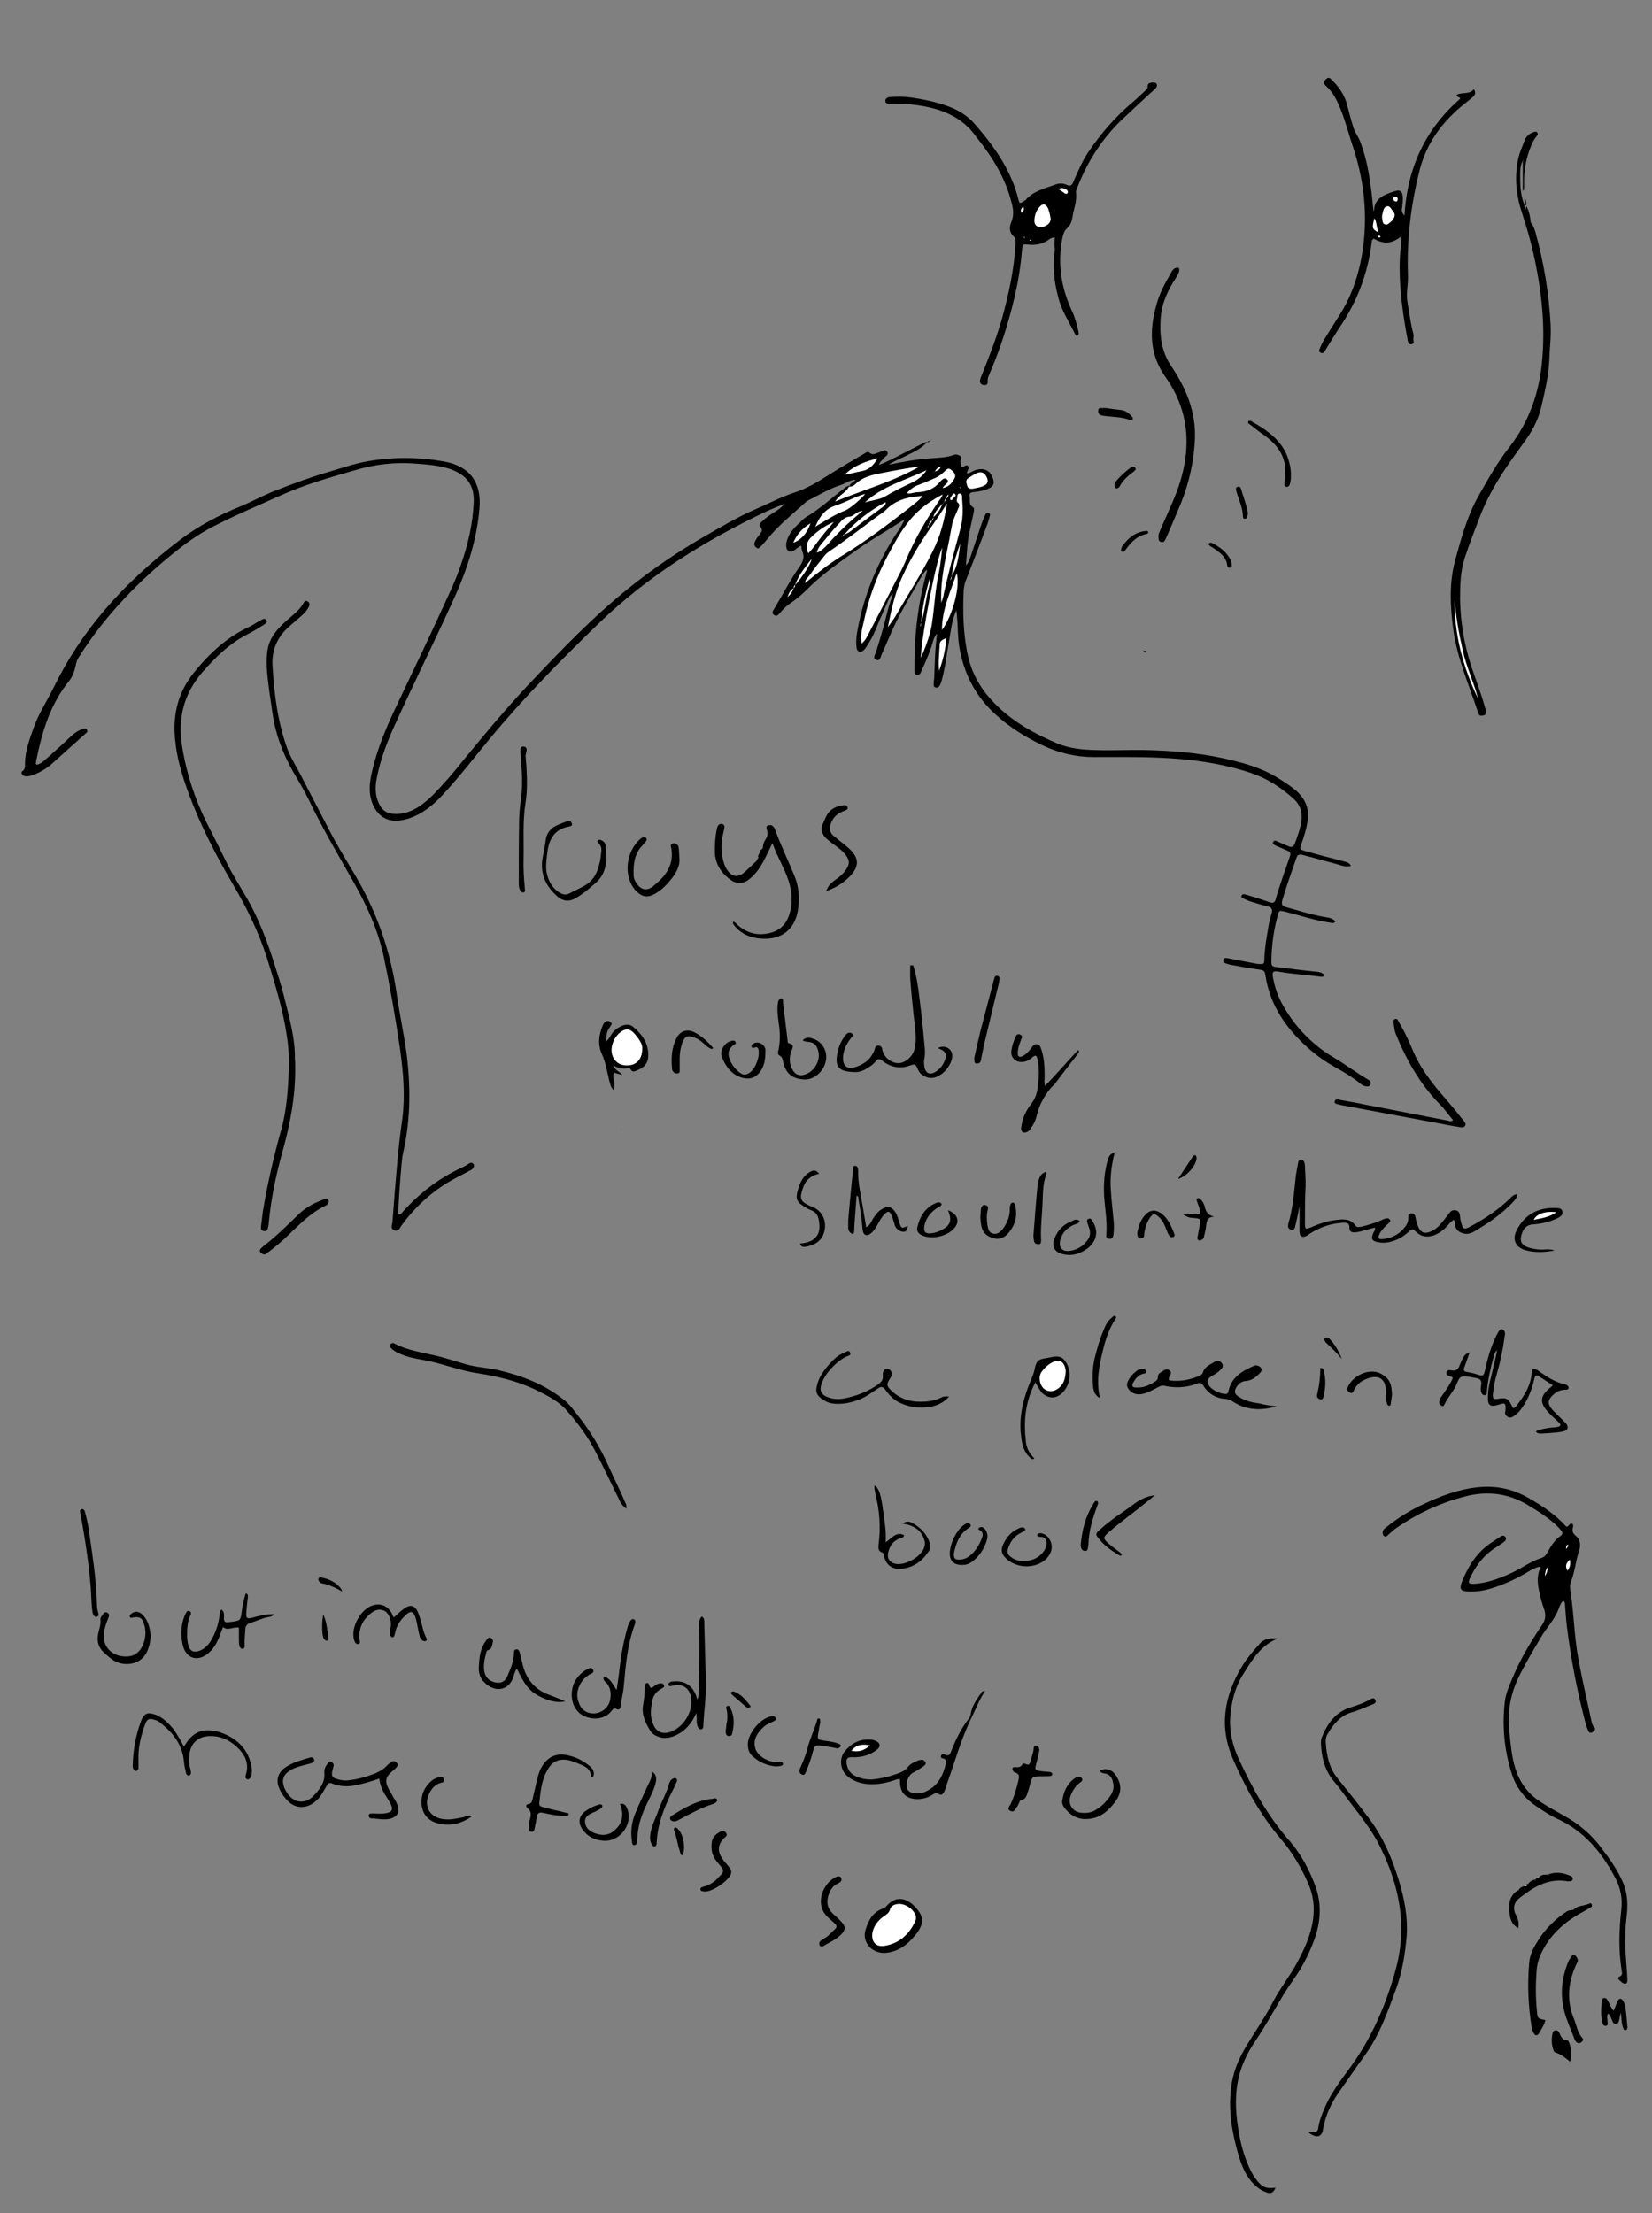 <?xml version="1.0" encoding="utf-8"?>
<!-- Generator: Adobe Illustrator 18.1.0, SVG Export Plug-In . SVG Version: 6.00 Build 0)  -->
<svg version="1.1" id="ser_x5F_whole_14_xA0_Image_1_"
	 xmlns="http://www.w3.org/2000/svg" xmlns:xlink="http://www.w3.org/1999/xlink" x="0px" y="0px" viewBox="0 0 516.5 691.9"
	 enable-background="new 0 0 516.5 691.9" xml:space="preserve">
<rect x="0" y="0" width="516.5" height="691.9" fill="#808080" stroke="none"/>
<g>
	<path d="M289.9,138.2c-2.1,2.4-5,3.4-7.6,4.8c-1.3,0.7-2.8,1.1-4.4,2.3c4.6-1,8.8-1.7,13-2c2.4-0.2,4.8-0.2,7.1-1
		c0.5-0.2,0.9-0.3,1.4-0.1c0.6,0.2,1.3,0.4,1,1.3c-0.2,0.8-0.1,1.6,0.2,2.4c0.7,0.4,1.5-1,2.1-0.1c0.5,0.7-0.4,1.3-0.4,2.2
		c1,0,1.7-0.7,2.6-1c2.7-0.9,4.9,0.1,5.6,2.8c0.4,1.5,0.1,2.2-1.3,2.9c-1.4,0.7-2.9,0.9-4.4,1.1c-1.7,0.2-1.8,0.3-1.6,1.9
		c0.1,1-0.3,2.1,0.9,2.8c0.7,0.4,0.4,1.2,0.3,1.8c-0.4,1.9-0.8,3.8-1.2,5.6c-0.8,3.4-0.9,6.9-1.2,10.9c0.9-1,1.1-1.8,1.4-2.6
		c1.3-3.8,2.5-7.6,3.8-11.3c0.3-0.7,0.6-1.5,1-2.2c0.2-0.4,0.6-0.5,1-0.3c0.3,0.2,0.4,0.5,0.3,0.8c-0.3,1.1-0.6,2.2-1,3.2
		c-2.1,5.7-4.3,11.4-6.5,17c-0.4,1-0.6,2-0.7,3c-0.3,6.9-0.2,13.7,1.3,20.5c1.6,7.5,5.9,13.2,11.6,18c5,4.2,10.6,7.1,16.5,9.6
		c3.7,1.5,7.6,1.9,11.5,2c5.3,0.2,10.6-0.1,15.8,0c8.1,0.2,16.1,0.8,24.1,2.5c5.8,1.3,11.5,2.7,16.7,5.8c2.2,1.3,4.4,2.7,6.3,4.3
		c3,2.6,4.4,5.8,3.7,9.8c-0.4,2.4-1.1,4.7-1.9,6.9c-0.6,1.7-0.6,1.8,1.2,2.3c4,1.1,8,2.2,12,3.2c0.9,0.2,1.7,0.4,2.3,1.4
		c-1.8,0.5-3.3-0.2-4.7-0.6c-3.5-0.9-6.9-1.9-10.4-2.8c-1.1-0.3-1.6-0.1-2,1c-1.5,4.4-3.1,8.7-4.4,13.2c-0.3,1.2,0,1.8,1.1,2.1
		c4,1.1,8,2.4,12.1,3.1c1.2,0.2,2.5,0.3,3.4,1.4c-0.4,0.7-1,0.5-1.5,0.4c-4.8-0.7-9.3-2.2-14-3.4c-2-0.5-2.1-0.6-2.6,1.4
		c-1.2,4.5-1.8,9.1-1.9,13.7c0,1.9,0.1,2,2,2.2c4,0.5,7.9,1,11.9,1.4c1,0.1,1.9,0.2,2.6,1c-0.1,0.5-0.5,0.7-0.9,0.6
		c-4.4-0.6-8.9-0.8-13.3-1.6c-1.8-0.3-2.1,0-1.8,1.9c0.5,2.6,1.3,5.1,2.5,7.5c3.9,7.4,9.5,13.3,16.6,17.5c3.7,2.2,7.1,4.8,10.9,7
		c0.6,0.4,0.7,0.8,0.5,1.4c-0.2,0.5-0.7,0.6-1.2,0.6c-0.7-0.1-1.4-0.4-2-0.9c-2.4-2-5.1-3.6-7.8-5.1c-3.1-1.7-6-3.8-8.6-6.1
		c-6.7-6-11.7-13.1-13.2-22.2c-0.3-2-0.4-2-2.4-2.3c-2.8-0.4-5.5-0.9-8.3-1.4c-0.3-0.1-0.7-0.1-0.9-0.2c-0.7-0.3-1.8-0.3-1.6-1.4
		c0.2-0.9,1.2-0.5,1.9-0.4c2.6,0.5,5.2,1,7.8,1.5c0.5,0.1,0.9,0.2,1.4,0.2c1.5,0.1,1.7,0,1.7-1.5c0.1-3.7,0.8-7.3,1.4-10.9
		c0.2-1.2,0.6-2.3,0.9-3.5c0.3-1.1,0-1.8-1.2-2.1c-1.8-0.4-3.6-1-5.3-1.5c-0.9-0.3-1.8-0.7-2.6-1.1c-0.3-0.1-0.5-0.5-0.3-0.8
		c0.1-0.3,0.4-0.5,0.8-0.4c0.6,0.1,1.2,0.3,1.8,0.5c2.1,0.6,4.1,1.3,6.2,2c0.9,0.3,1.5,0.2,1.8-0.8c1.3-4.6,3-9.1,4.5-13.6
		c0.3-0.9,0.1-1.3-0.7-1.7c-1.2-0.5-2.3-1-3.5-1.5c-0.6-0.3-1.4-0.6-1-1.3c0.3-0.6,1-0.3,1.5,0c1.1,0.5,2.2,0.9,3.3,1.4
		c0.9,0.4,1.5,0.2,1.9-0.8c0.9-2.4,1.8-4.8,2.1-7.4c0.3-2.7-0.5-4.9-2.5-6.7c-3.9-3.5-8.2-6.3-13.2-8c-9.3-3.1-18.9-4.4-28.7-4.8
		c-6.9-0.3-13.8-0.2-20.6-0.2c-5.6,0-10.9-1.3-16-3.7c-5.2-2.5-10.1-5.5-14.4-9.4c-6.5-5.8-10.2-13-11.6-21.5
		c-0.5-3.2-0.4-6.4-0.7-9.6c0-0.4-0.1-0.8-0.2-1.7c-1.4,3.2-1.7,6.3-2.2,9.2c-0.8,4.2-1.2,8.4-2.3,12.5c-0.2,0.7-0.4,1.4-0.8,2
		c-0.3,0.4-0.7,0.6-1.3,0.4c-0.5-0.2-0.5-0.6-0.5-1c0-0.8,0.2-1.6,0.2-2.4c0.2-4.3,0.2-8.6,0.9-13.4c-1,1.1-1.2,2-1.4,2.8
		c-0.8,2.8-2,5.5-3.2,8.2c-0.2,0.4-0.4,0.9-0.6,1.3c-0.2,0.5-0.6,0.7-1.2,0.6c-0.7-0.2-0.7-0.7-0.7-1.3c-0.1-10.5,1-20.9,3.9-31
		c0-0.1,0-0.3-0.1-0.6c-1.5,1.6-2.3,3.5-3.3,5.2c-2.1,3.5-4.1,7-6,10.7c-1.7,3.4-3.1,7-4.7,10.5c-0.4,0.8-0.5,2.3-1.7,1.8
		c-1.3-0.4-0.4-1.6-0.1-2.5c1.4-4.3,2.6-8.7,3.7-13.1c0.4-1.6,1-3.2,1.6-5.1c-0.8,0.5-1.1,1.1-1.3,1.7c-1.3,3-2.7,6-3.9,9
		c-0.8,2.1-1.9,4.1-3.1,5.9c-0.3,0.4-0.5,0.8-0.9,1.1c-1,0.9-2,0.5-2.2-0.8c-0.2-1.4-0.1-2.9,0.1-4.3c1.7-10.2,5.3-19.7,10.6-28.6
		c1.4-2.4,3.2-4.6,4.3-7.2c0,0,0,0,0,0c-5.4,3.5-11.1,6.7-16.3,10.5c-5,3.6-10,7.1-14.4,11.6c-1.5,1.5-3.2,2.9-5,4.1
		c-1.3,0.9-2.3,1.9-3.3,3.1c-0.5,0.5-0.9,1.2-1.8,0.6c-0.8-0.6-0.4-1.2,0-1.9c2.7-4.4,5-9,7.9-13.1c1.1-1.6,1.8-3.1,0.9-5
		c-0.2-0.5-0.2-1.1-0.3-1.7c-0.9,0.3-1.5,1-2.2,1.5c-1.3,0.8-2.4,0.2-2.5-1.3c-0.1-1.4,0.5-2.7,1.1-3.8c0.6-1,1.4-1.9,2.3-2.8
		c1-0.9,1.9-2,3.1-2.7c4.2-2.5,7.8-5.9,11.6-8.8c0.5-0.4,1-0.8,1.7-0.8c0.8,1.4-0.4,1.9-1.2,2.4c7-2.9,14.1-5.4,21.2-8.2
		c-3.3,1.2-6.7,2.1-10.1,2.8c-2.6,0.5-5.1,1.3-7.2,3c-0.8,0.7-1.8,1.1-2.7,0c0.3-1,1.4-1.1,1.9-1.9l0,0c-1.7,0-3,1.1-4.5,1.6
		c-3.6,1.1-6.8,3.1-10.2,4.8c-0.4,0.2-0.7,0.4-1,0.7c-4.2,3.8-8.6,7.3-12.2,11.8c-0.5,0.7-1.2,1.3-1.8,2c-0.3,0.3-0.7,0.8-1.2,0.4
		c-0.6-0.4-0.9-0.9-0.7-1.6c0.3-1,1-1.8,1.6-2.6c0.5-0.7,1.1-1.3,0.3-2.3c-0.7-0.7-0.1-1.3,0.5-1.8c1.2-1.2,2.6-2.1,4-3
		c1.1-0.7,2.1-1.4,3-2.5c-1.9,0.8-3.8,1.5-5.7,2.4c-19.2,9.1-37.1,20.2-52.4,35c-11.9,11.5-23.5,23.3-34.1,36.1
		c-4.8,5.8-9.4,11.8-14.5,17.3c-3.1,3.4-6.6,6.3-11.1,7.7c-1.4,0.4-2.8,0.7-4.2,0.6c-3.3-0.2-5.4-2.1-6.7-5
		c-1.5-3.4-1.1-6.9-0.3-10.3c1.7-7.5,4.7-14.4,8-21.3c4.6-9.8,9.4-19.6,13.9-29.5c2.1-4.6,4.3-9.1,5.9-13.9c2.2-6.3,3.7-12.7,4-19.4
		c0.3-5.9-2.6-8.9-7.5-10.6c-3.7-1.2-7.5-1.4-11.4-1.7c-6-0.4-12,0.3-17.8,2c-7.6,2.2-15.2,4.3-22.5,7.5
		c-7.6,3.4-15.2,6.6-22.6,10.4c-4.4,2.3-8.3,5.1-12.1,8.2c-5.2,4.2-10.2,8.7-14.8,13.6c-5.6,5.9-10.6,12.2-14.9,19.1
		c-0.7,1.1-0.8,2.4-1.1,3.5c-0.4,1.4-0.9,2.5-1.7,3.6c-6,7.3-8.6,16.1-10.4,25.2c0,0.2-0.1,0.5-0.1,0.7c0,0.1,0.1,0.1,0.2,0.4
		c1.3-0.2,2.2-1.1,3.1-1.9c2.6-2.3,5.3-4.7,7.8-7.1c1.1-1,2.3-1.8,3.6-2.2c0.5-0.2,1-0.2,1.3,0.3c0.3,0.6-0.1,0.9-0.5,1.2
		c-3.6,3.2-7.1,6.4-10.7,9.6c-1.5,1.3-3.2,2.3-5.1,3.1c-1,0.4-2,0.7-3,0.6c-0.9-0.1-1.6-1.2-0.9-1.6c1-0.7,0.8-1.6,0.8-2.5
		c0.1-4,1.5-7.6,2.8-11.3c1.6-4.4,4.2-8.3,6.2-12.4c4.2-8.6,9.4-16.5,15.6-23.8c7.1-8.4,15.2-15.7,24-22.4c5.7-4.3,12-7.6,18.6-10.3
		c3.9-1.6,7.6-3.7,11.6-5.2c5.3-2.1,10.8-4.1,16.3-5.7c4.1-1.2,8-2.6,12.2-3.3c8-1.4,15.9-1.3,23.8,0.1c8.2,1.5,11.7,6.8,11,14.7
		c-0.8,9.4-3.6,18.3-7.4,26.9c-5.9,13.1-12.3,26-18.3,39.1c-2.8,6-5.3,12.2-6.5,18.8c-0.4,2.3-0.4,4.6,0.5,6.8
		c1.1,2.8,2.7,3.9,5.7,3.9c2.4,0,4.6-0.8,6.6-2c2.7-1.7,4.9-3.9,7-6.2c2.3-2.5,4.6-5.1,6.7-7.8c6.7-8.2,13.5-16.4,20.8-24.2
		c10.1-10.7,20.3-21.4,31.8-30.6c7-5.6,14.4-10.7,22.1-15.2c5.9-3.4,11.7-6.9,18-9.6c3.7-1.6,7.3-3.5,11.2-4.8
		c4.1-1.3,7.7-3.5,11.3-5.8c3.5-2.2,7.1-4.3,10.7-6.4c0.5-0.3,1.2-0.9,1.7-0.4c1.1,1,2.1,0.2,3.1-0.1c0.8-0.2,1.9-1.2,2.5-0.1
		c0.6,0.9-0.7,1.4-1.2,2.1c-0.4,0.6-1.1,0.9-1.4,2c1.4-0.6,2.6-1.1,3.8-1.7c3.1-1.6,6.3-3.2,9.4-4.8
		C288.7,138.6,289.2,138.2,289.9,138.2L289.9,138.2z"/>
	<path d="M481.6,489.8c-1.9,0.3-3.4,1.4-5,2.3c-3.3,1.9-6.7,3.4-10.3,4.5c-2.3,0.7-4.7,1.1-7.1,1c-2.6-0.1-3-0.8-2.1-3.1
		c2-5,4.8-9.4,9.5-12.4c0.8-0.5,1.6-1.1,2.4-1.6c0.6-0.4,1.2-0.6,1.7,0.1c0.4,0.7-0.1,1.2-0.6,1.6c-1,0.7-2,1.3-3,2
		c-3.4,2.3-5.8,5.5-7.5,9.2c-0.7,1.5-0.5,1.8,1.2,1.8c2-0.1,4-0.5,5.9-1.1c3.4-1.1,6.6-2.5,9.6-4.3c1.7-1,3.5-2,5.4-2.6
		c1-0.3,1.6-0.9,2.1-1.8c1.1-2,2.2-3.9,4.1-5.2c0.8-0.6,0.7-1.2,0.1-1.8c-1.1-1.4-2.5-2.5-3.9-3.6c-1.7-1.3-3.5-2.5-5.4-3.6
		c-6.5-4.3-13.6-5.3-21.1-3.2c-7.6,2-14.6,5.3-21,9.7c-1,0.7-1.8,1.5-2.7,2.3c-0.3,0.3-0.6,0.6-1.1,0.3c-0.5-0.3-0.5-0.8-0.5-1.3
		c0.1-0.9,0.9-1.3,1.5-1.8c3.4-2.7,7.1-5,11-6.8c5.5-2.6,11.2-4.8,17.3-5.4c5.6-0.6,10.8,0.5,15.7,3.3c4.4,2.5,8.6,5.3,11.9,9
		c0.4,0,0.5-0.1,0.7-0.3c0.3-0.3,0.5-0.9,1.1-0.6c0.4,0.2,0.4,0.7,0.3,1.1c-0.4,1.2,0,2,1,2.8c1.5,1.3,1.4,3.3,0.8,4.9
		c-1,3-1.2,6.2-2.4,9.2c-0.5,1.2-0.3,2.5-0.1,3.8c1,6.6,1.1,13.4,2.3,20c0.9,5,2,10,3.1,15c0.3,1.2,0.5,2.5,0.8,3.7
		c0.3,1.1,0.3,2.2,1.1,3.1c0.6,0.6,0.2,1.1-0.4,1.5c-0.7,0.5-1.2,0.3-1.5-0.5c-0.2-0.5-0.4-1-0.6-1.6c-2.7-10.1-4.7-20.4-6-30.8
		c-0.3-2.3-0.4-4.6-0.6-6.9c0-0.4,0-0.8-0.5-1.2c-0.8,0.5-1.1,1.5-1.4,2.3c-1.2,3.4-3.7,5.9-5.5,8.9c-2.5,4.2-5,8.4-7.1,12.7
		c-2.6,5.4-3.6,11.1-2.9,17c0.4,3.9,0.7,7.8,1.9,11.6c1.4,4.3,3.8,7.7,7.6,10.2c2.5,1.7,5.2,3.1,7.8,4.6c4.5,2.5,8.4,5.8,11.5,10
		c2.6,3.4,5,6.8,6.7,10.7c1.6,3.7,1.6,7.5,1.1,11.3c-0.6,4.8-0.4,9.6,0,14.4c0.1,1.7,0.3,3.3,0.3,5c0,1-0.6,1.3-1.4,0.8
		c-0.5-0.3-0.9-0.7-1.3-1.1c-0.3-0.3-0.3-0.7,0.2-0.9c1.1-0.4,0.8-1.3,0.7-2c-1-6.3-0.8-12.6-0.1-18.9c0.4-3.5-0.2-6.7-1.8-9.8
		c-4.2-8.1-9.8-14.8-18.3-18.7c-2.4-1.1-4.6-2.6-6.8-4.1c-3.6-2.5-6.1-5.9-7.4-10.1c-2.3-7.3-3-14.8-2.1-22.5
		c0.3-2.3,1.2-4.5,2.1-6.6c2.5-6.1,5.8-11.8,9.5-17.2c1.1-1.6,1.3-3.1,0.7-4.9c-0.7-1.9-1.2-3.8-1.6-5.8c-0.5-2.4-0.7-4.7,0.3-7.1
		C481.8,490.5,481.7,490.2,481.6,489.8z"/>
	<path d="M329.8,74.2c-1,0.1-1.5,0.4-2,0.8c-1.8,1.3-3.9,1.7-6.1,1.5c-2-0.2-2-0.2-2.2,2c-0.4,4.9-1.2,9.7-2.3,14.4
		c-1.9,8.1-4.4,16-7.7,23.7c-0.4,0.9-0.8,1.7-0.7,2.7c0.1,0.8-0.4,1.2-1.2,1.1c-0.7-0.1-1.2-0.5-1.2-1.2c0-0.8,0.4-1.5,0.7-2.3
		c2.3-5.7,4.5-11.4,6.2-17.4c2.1-7.6,3.8-15.4,4.2-23.3c0-0.8,0.2-1.6-0.5-2.2c-1.5-1.3-1.5-3-0.8-4.6c0.9-2.2,0.6-4.2,0-6.3
		c-1.9-7.4-5.8-13.8-10.5-19.7c0-0.1-0.1-0.1-0.2-0.2c-4.6-6.9-11.6-9.4-19.4-10.4c-2.4-0.3-4.8-0.4-7.2-0.4c-0.8,0-2.1,0.3-2.1-0.9
		c0-1,1.2-1.2,2-1.2c2.1-0.1,4.1-0.1,6.2,0.2c4,0.6,7.8,1.4,11.6,2.8c3.2,1.2,5.9,2.9,8.1,5.4c6.1,7,11.4,14.4,13.7,23.6
		c0.3,1.4,0.5,1.4,1.7,0.6c0.2-0.1,0.4-0.3,0.6-0.4c2.4-2.8,5.8-3.5,9-4.7c1.2-0.5,2.6-0.6,3.8,0c1.3,0.6,1.7,0,2.1-1
		c1.5-3.3,2.8-6.6,4.9-9.6c3.9-5.7,8.4-10.9,13.7-15.3c1.3-1.1,2.5-2.3,3.7-3.4c0.5-0.4,1-0.9,0.9-1.6c0-0.3,0.1-0.6,0.4-0.8
		c0.7-0.4,2.2-0.4,2.4,0.1c0.4,0.8-0.2,1.3-0.7,1.8c-3.3,3-6.6,6.1-9.8,9.1c-6.5,6.1-11.1,13.4-14.3,21.6c-0.2,0.4-0.4,0.9-0.4,1.4
		c0.4,2.7-0.7,5.2-1.1,7.8c-0.2,1.3-0.6,2.5-1.6,3.4c-1.1,0.9-1.3,2.2-1.6,3.4c-1.5,7.8-0.3,15.3,3,22.4c1,2.1,1.6,4.4,2.1,6.6
		c0.1,0.5,0.2,1-0.4,1.2c-0.5,0.2-0.6-0.4-0.8-0.7c-1.9-3.8-4.2-7.3-5.2-11.5c-1.3-4.9-1.7-9.7-1-14.7
		C329.6,76.6,329.7,75.5,329.8,74.2z"/>
	<path d="M439.1,67.4c0.9-14.9,6.5-27,17.4-36.5c0-0.8-1.1-0.3-1.1-1.2c1.6-1,4,0,5.4-1.8c0.8,1.2,0.3,1.9-0.5,2.6
		c-1.2,1-2.5,2-3.7,3C450.5,38.7,446,45,443.9,53c-2.8,10.9-4.1,22-3.7,33.2c0.1,2.9-0.7,5.7-0.1,8.6c0.6,3.2,0.9,6.5,1.8,9.6
		c0.2,0.8-0.2,1.6,0.1,2.5c0.1,0.3-0.2,0.6-0.6,0.7c-0.3,0.1-0.7,0-0.9-0.2c-0.2-0.3-0.4-0.7-0.4-1.1c-1.4-7.5-2.5-15-2.5-22.6
		c0-2.2,0.1-4.5,0.4-6.7c0.1-0.9,0.1-1.9,0.2-3.2c-3,2.6-5.9,2.5-8.7,0.8c-0.8,0.5-0.6,1.1-0.7,1.6c-1.2,9.3-4.4,17.8-9.6,25.6
		c-1.6,2.4-3.1,4.9-4.6,7.3c-0.2,0.3-0.4,0.7-0.6,1c-0.3,0.3-0.7,0.4-1.1,0.2c-0.4-0.2-0.6-0.6-0.4-1c0.4-1,0.8-1.9,1.3-2.8
		c1.5-2.5,3.1-5,4.7-7.5c4.5-6.9,6.8-14.5,7.8-22.7c1.2-10.4,0-20.5-3.3-30.4c-1.3-3.9-2.3-7.8-3.8-11.6c-1.1-2.7-2.3-5.3-4.5-7.3
		c-0.8-0.7-1.1-1.3-0.2-2.2c0.6-0.5,1-0.7,1.6-0.1c2.4,2.3,4.3,4.9,5.1,8.2c0.6,2.3,1.2,4.6,1.9,6.9c0.5,1.6,1.5,2.8,2.1,4.3
		c2.7,7,3.5,14.4,4.2,21.8c0.1,0.1,0.2,0,0.2-0.2c0.2-3.8,3.2-4.8,6.1-5.8c2.1-0.8,2.8-0.1,2.9,2c0,1-0.1,1.9-0.2,2.9
		C438.2,65.6,438.1,66.3,439.1,67.4z"/>
	<path d="M477.1,64.3c1,1.6,1.3,3.4,1.5,5.3l0,0c0.8,0.9,1.2,2.1,1.5,3.2c2.6,9.4,4.2,19,4.7,28.8c0.2,3.6-0.3,7.2-0.4,10.8
		c-0.2,5.1-1.4,9.9-2.5,14.8c-1,4.3-3.1,8-5.7,11.5c-3.7,5.1-7.4,10.2-10.3,15.8c-1.2,2.3-2.3,4.6-3.2,7c-1.6,4.2-3.3,8.5-4.7,12.8
		c-1.4,4.2-1.5,8.6-1.5,13c0.1,6.3,1,12.4,2.7,18.4c1.5,5.2,3.6,10.1,5,15.2c0.1,0.5,0.3,0.9,0.4,1.4c0.2,0.8-0.1,1.2-0.9,1.4
		c-0.7,0.1-1.2,0.2-1.5-0.7c-2.8-8.6-6.5-16.8-7.8-25.9c-1-7.4-1.4-14.8,0.6-22.1c1.9-6.9,3.8-13.9,7.4-20.2
		c2.9-5.1,5.8-10.3,9.5-15c6.3-8.1,9.5-17.4,10.3-27.7c0.8-9.5,0-18.8-1.8-28.1c-1.1-6-2.7-11.8-4.6-17.6
		c-1.8-5.4-2.3-10.9-1.2-16.5c0.4-2.1,1.4-4.1,2.1-6.1c0.5-1.2,1.5-2.1,2.8-2.5c0.4-0.1,0.7-0.3,1.1,0.1c0.3,0.4,0.2,0.8-0.1,1.1
		c-0.8,0.9-1.4,2-1.8,3.1c-1.6,3.8-2.3,7.8-2.2,11.9c0,0.6,0,1.1,0,1.7c0,0.1-0.1,0.1-0.4,0.5c0-3.4,0-6.5,0-9.5l0,0
		c-1,1.9-0.8,4-0.8,6c0,2.7,0.3,5.3,1.3,7.9c0.1,0.1,0.1,0.1,0.2,0.2c0,0.1,0,0.3,0.1,0.4c0-0.1,0-0.3,0-0.4
		C477,64.5,477,64.4,477.1,64.3z"/>
	<path d="M124.7,379.7c0.7,0.1,0.9-0.5,1.3-0.9c5.2-5.8,11.2-10.4,18.3-13.7c0.9-0.4,1.7-0.9,2.5-1.4c0.4-0.2,0.7-0.3,1.1,0.1
		c0.4,0.4,0.4,0.8,0.1,1.3c-0.3,0.5-0.8,0.8-1.3,1c-1.3,0.7-2.7,1.4-4,2.1c-6.9,3.6-12.6,8.7-17.2,15c-0.5,0.7-0.8,1.9-2.1,1.5
		c-1.5-0.5-0.8-1.7-0.7-2.6c0.5-6.6,1-13.2,1.6-19.8c0.4-4.2,0.9-8.4,1.5-12.6c0.9-7.2,0.3-14.4-0.7-21.5c-1.4-9.7-3.1-19.4-5.1-29
		c-1.8-8.4-5.3-16.1-9.5-23.5c-4.8-8.4-9.7-16.8-13.9-25.5c-1.5-3.1-3.3-6.1-5-9c-3.2-5.7-5.5-11.7-6.4-18.2
		c-0.7-4.8-1.5-9.6-1.8-14.5c-0.1-1.7,0-3.3,0.2-5c0.6-4.4,3.5-7.3,6.6-10c1.7-1.5,3.5-2.8,4.6-4.8c0.3-0.5,0.6-1.1,1.3-0.7
		c0.7,0.3,0.8,1,0.5,1.6c-0.5,1.1-1.3,2-2.2,2.8c-1.3,1.2-2.7,2.3-4,3.5c-3.7,3.2-5.5,7.4-5.2,12.2c0.5,8.8,1.6,17.5,4.6,25.9
		c1.1,3,2.9,5.7,4.3,8.5c2.8,5.4,5.6,10.8,8.4,16.2c2.5,4.9,5.3,9.5,8.1,14.2c6.9,11.5,11.3,23.8,13.3,37c0.9,6.5,2.3,12.9,3.2,19.4
		c1.3,10.3,1.3,20.6-1,30.8c-0.6,2.6-0.6,5.2-0.9,7.9c-0.3,3.6-0.5,7.2-0.7,10.7C124.5,378.9,124.4,379.3,124.7,379.7z"/>
	<path d="M92.3,333.6c0.1,9.2-1.6,18.1-4.1,26.9c-2,7.2-3.5,14.6-4.2,22.1c0,0.4-0.1,0.8-0.2,1.2c-0.1,0.7-0.4,1.2-1.3,1.1
		c-0.8-0.2-1-0.6-0.9-1.4c0.2-1.6,0.4-3.2,0.6-4.8c1.4-8.4,3.3-16.8,5.6-25c1.4-4.9,2-10,2.3-15.1c0.3-4.9,0.4-9.7-0.4-14.6
		c-1.2-8.3-3.7-16.3-6.2-24.4c-2.6-8.1-6.3-15.7-10.6-23c-5.3-9-10.1-18.3-13.8-28.2c-2.1-5.7-3.9-11.5-4.4-17.6
		c-0.7-7.7,1.1-14.6,6-20.6c4.9-6.1,10.5-11.2,17.6-14.4c1-0.5,1.9-1.2,2.9-1.7c0.4-0.2,0.8-0.5,1.3-0.6c0.4-0.1,0.8,0.2,0.9,0.6
		c0.1,0.3,0,0.6-0.3,0.8c-0.4,0.3-0.8,0.6-1.2,0.8c-1.3,0.8-2.6,1.6-3.9,2.3c-6,2.9-10.7,7.5-15,12.5c-5.6,6.6-7.4,14.2-6.1,22.6
		c1.3,8.4,3.9,16.4,7.7,24.1c2.1,4.1,4.1,8.1,6.1,12.2c2.3,4.7,5.3,9.1,7.8,13.8c2.9,5.6,5.1,11.3,7,17.3c1.1,3.5,2.3,7,3.2,10.6
		c1.6,6.6,3.6,13.1,3.5,20C92.3,331.8,92.3,332.7,92.3,333.6z"/>
	<path d="M399.5,512.3c-5.2,2-7.9,6.5-10.6,10.8c-2.8,4.3-4,9.2-4.3,14.3c-0.2,4.2,0.8,8.3,2.5,12.1c4.3,9.4,9.3,18.4,16.2,26.2
		c3.6,4.2,6.1,9,8,14.1c2,5.6,1.6,11.2-0.4,16.7c-1.5,4.1-3.5,8.1-6,11.7c-3.8,5.3-6.8,11-10.2,16.5c-1.7,2.8-3.7,5.4-5.1,8.4
		c-3.3,6.6-3.7,13.6-2.7,20.8c0.6,4.6,1.6,9.1,3.5,13.4c0.6,1.3,1.2,2.6,2.1,3.8c2,2.7,3.2,3.3,6.3,2.9c-0.7,1.6-1.4,2-3,1.4
		c-1.9-0.7-3.3-1.9-4.6-3.4c-2.1-2.5-3.2-5.5-4.1-8.6c-1.9-6.7-3.1-13.5-2.2-20.6c0.5-4.5,2.1-8.5,4.3-12.3c2.9-5,6.3-9.6,8.9-14.8
		c2.2-4.2,5.2-7.9,7.4-12c2.3-4.2,4.3-8.6,5-13.4c0.6-4.1,0.1-8-1.6-11.7c-2.2-4.9-4.9-9.5-8.4-13.6c-6.4-7.5-11.1-16-15-25
		c-4.5-10.2-2.7-20,3-29.3c1.5-2.4,3.3-4.5,5.2-6.6C395.2,512.2,397.3,512.1,399.5,512.3z"/>
	<path d="M409.2,666.8c0.4-0.4,0.8-0.3,1.1-0.2c1.3,0.3,1.8-0.4,1.9-1.5c0.3-2,1-3.8,1.8-5.7c1.8-4.4,4.6-8.2,7.4-12
		c7.3-9.7,12-20.6,15.1-32.1c3.5-13.3,1-25.8-5-37.9c-2.5-5.1-6-9.4-9.4-13.9c-1.7-2.2-3.2-4.4-5-6.5c-2.9-3.4-3.9-7.5-4.1-11.8
		c0-0.7,0-1.5,0.3-2.1c1.7-4.2,4.2-7.7,8.7-9.2c2.2-0.7,4.4-1.4,6.4-2.6c0.6-0.3,1.2-0.6,1.6,0.2c0.4,0.8-0.3,1.2-0.9,1.4
		c-2.1,0.8-4.1,1.8-6.3,2.4c-3.6,1-5.9,3.7-7.7,6.8c-0.5,0.8-0.7,1.8-0.6,2.8c0.3,4,1,7.7,3.6,11c3.5,4.3,6.9,8.6,10.2,13
		c4.3,5.8,7,12.3,9.1,19.2c1.7,5.6,2.8,11.3,2.4,17.2c-0.5,5.5-1.3,10.9-3.2,16.2c-2.7,7.4-5.3,14.9-10.1,21.4
		c-2.7,3.7-5.3,7.6-8,11.4c-2.4,3.4-4,7-4.8,11.1C413.4,668.2,411.7,668.7,409.2,666.8z"/>
	<path d="M362.2,167.9c-0.1-0.9,0.4-1.7,0.7-2.5c1.9-4.4,4-8.7,5.6-13.3c1.3-3.9,2.2-7.9,2.4-11.9c0.5-8.2-1.8-15.7-6.5-22.3
		c-5-7-5.1-14.5-2.9-22.4c0.9-3.5,2.6-6.7,4.4-9.8c0.5-0.9,1-2.1,2.4-2c0.7,0.1,0.5,1.5-0.6,3.1c-2.5,3.8-4.4,7.8-4.8,12.4
		c-0.4,5.4,0.1,10.6,3.3,15.3c4.6,6.8,7.7,14.2,7.4,22.6c-0.3,7-1.8,13.8-4.4,20.3c-1.4,3.3-2.8,6.6-4.2,9.9
		c-0.2,0.4-0.4,0.9-0.6,1.3c-0.3,0.5-0.5,1-1.2,0.9C362.1,169.3,362.3,168.5,362.2,167.9z"/>
	<path d="M454.5,381.4c-1,0.6-1.5,1.4-2.2,2.1c-1.1,1.2-2.4,2.1-3.9,2.7c-2,0.7-3.9,0.6-5.6-1c-1.2-1.1-1.3-1.1-2.6,0.1
		c-1.7,1.6-3.8,2.6-6.1,3.1c-1.2,0.2-2.4,0.2-3.6-0.1c-1.5-0.4-1.8-0.9-1.3-2.4c0.2-0.7,0.8-1.2,0.7-2.1c-1.4,0.4-2.8,0.7-4.1,1.1
		c-0.8,0.2-1.5,0.4-2.4,0.4c-0.9,0-1.5-0.3-1.5-1.4c0.1-1.4-0.8-1.7-2-1.6c-3.7,0.2-7,1.3-10.2,3.3c-0.5,0.3-0.9,0.7-1.4,0.9
		c-1.3,0.5-2,0-2-1.5c0-2.6,0-5.2,0-7.9c-0.4,2.1-0.8,4.1-1.3,6.1c-0.1,0.6-0.3,1.5-1.3,1.3c-1-0.3-1.1-0.9-0.9-1.9
		c1.5-5,1.8-10.2,2.4-15.4c0.2-1.3,0.5-2.5,0.7-3.8c0.1-0.4,0.3-0.8,0.8-0.8c0.5,0,0.9,0.3,1.1,0.8c0.2,0.5,0.2,1.1,0.2,1.7
		c0.2,2.7,0.3,5.4,0.1,8.1c-0.1,3-0.1,6.1-0.1,9.1c0,2.1,0.1,2.2,2.2,1.3c2.3-1,4.6-1.8,7.1-2.1c2.4-0.3,4.8-0.7,6.5,1.7
		c0.5,0.7,1.3,0.4,2,0.3c2-0.5,4-1.1,5.9-1.9c0.5-0.2,1-0.5,1.5-0.6c0.5-0.2,1-0.1,1.3,0.3c0.4,0.5-0.1,0.9-0.4,1.2
		c-1.1,1-2.1,2-2.8,3.3c-0.6,1.3-0.3,1.8,1.1,1.6c2.5-0.3,4.6-1.2,6.3-3.1c0.9-1,1.7-2.1,1.6-3.6c0-0.6,0-1.2,0.8-1.3
		c0.7-0.1,1.3,0.2,1.4,1c0.2,0.8,0.3,1.6,0.6,2.3c0.9,2.9,2.4,3.4,5.1,1.9c1.7-1,2.8-2.6,4-4.1c0.8-0.9,1.3-2.4,2.9-2.1
		c1.6,0.3,1.3,1.9,1.5,2.9c0.8,3.3,0.9,3.4,3.8,1.8c4.2-2.3,8.2-5,11.7-8.4c0.6-0.6,1.2-1.3,2.3-1.3c-0.1,1.1-0.8,1.8-1.4,2.5
		c-3.6,3.8-7.8,6.6-12.2,9.2c-0.9,0.5-1.9,0.8-3,0.6c-1.4-0.3-2.5-1-2.9-2.5C455,382.5,455,381.9,454.5,381.4z"/>
	<path d="M480.2,447.5c1.8-0.8,3.5-1,5.3-1.2c0.6,0,1.1-0.1,1.7-0.2c0.7-0.2,0.9-0.7,0.3-1.2c-0.8-0.9-1.7-1.6-2.6-2.5
		c-0.2-0.2-0.3-0.3-0.5-0.5c-3.2-3.3-3.1-5.4,0.6-8.3c0.1-0.1,0.2-0.2,0.5-0.5c-1.5-0.9-2.9-1.9-4.4-2.8c-0.9-0.6-1.2-0.1-1.4,0.8
		c-0.7,3.2-1.9,6.3-3.8,9c-0.7,1.1-1.6,2-2.7,2.7c-0.6,0.4-1.1,0.6-1.8,0.2c-0.5-0.4-1-0.8-0.8-1.6c0-0.2,0.1-0.3,0.1-0.5
		c0.1-2.3-0.1-2.4-2.2-1.7c-2.6,0.8-3.4,0.2-3.3-2.5c0-3.1,1-6.1,1.7-9.2c0.4-1.7,0.8-3.4,1.2-5.4c-0.9,0.8-1,1.7-1.2,2.4
		c-0.9,3.4-1.7,6.8-2,10.3c-0.1,0.6,0.1,1.5-0.8,1.4c-0.7,0-1-0.8-1.1-1.4c-0.1-0.6,0-1.3,0.1-1.9c0.2-1.2-0.3-1.8-1.4-2
		c-0.7-0.1-1.4-0.3-2.1-0.4c-3-0.3-3.1-0.4-4.3,2.5c-0.9,2.1-2.6,3.8-3.6,5.9c-0.2,0.4-0.4,1-1,0.6c-0.5-0.3-0.9-0.7-0.7-1.4
		c0.2-0.9,0.8-1.7,1.4-2.5c1-1.5,2.1-3,2.8-4.7c-0.1-0.2-0.2-0.4-0.3-0.4c-0.7-0.3-1.8-0.4-1.7-1.3c0.1-1.1,1.2-0.8,2-0.7
		c1.2,0.1,1.7-0.5,2.1-1.5c0.3-0.8,0.7-1.6,1.1-2.4c0.4-0.8,0.9-1.4,2.1-1.8c-0.6,1.7-1.1,3.1-1.6,4.5c-0.5,1.1-0.2,1.6,1,1.7
		c1.2,0.2,2.3,0.5,3.5,0.9c1.2,0.4,1.5,0.1,1.8-1.1c0.8-3.6,1.7-7.1,3.3-10.5c0.3-0.7,0.7-1.4,1.1-2.1c0.2-0.3,0.5-0.7,1-0.6
		c0.5,0.1,0.8,0.5,0.9,1c0.1,0.5,0,1-0.1,1.4c-0.5,3.9-1.3,7.7-2.4,11.5c-0.6,2-1,4-1.2,6.1c-0.2,1.8,0.1,2,1.8,1.7
		c2.4-0.4,3.1,0,4.4,2.9c0.7,0.1,1-0.4,1.3-0.9c2.4-3.1,4.4-6.3,4.6-10.3c0-1.1,0.6-1.2,1.4-0.8c0.5,0.2,1,0.6,1.4,0.9
		c2.3,1.6,4.7,3.1,7.5,3.7c0.2,0.1,0.5,0.1,0.7,0.3c0.4,0.2,0.6,0.6,0.5,1c-0.1,0.3-0.5,0.4-0.8,0.4c-1.5,0-2.8,0.5-3.9,1.5
		c-1.8,1.6-2,2.9-0.4,4.7c1,1.1,2.1,2.1,3.2,3.2c0.4,0.5,0.9,0.9,1.3,1.4c0.6,1,0.4,1.7-0.6,2.1c-0.6,0.2-1.2,0.3-1.9,0.4
		c-1.7,0.2-3.3,0.3-5,0.4C481.2,448.2,480.6,448.3,480.2,447.5z"/>
	<path d="M308,528.7c-1.8,2.6-2.8,5.4-4.1,8c-3.4,6.9-5.4,14.3-8,21.5c-0.2,0.7-0.4,1.4-0.7,2c-0.3,0.6-0.8,1.2-1.5,0.8
		c-1.1-0.7-1.8-0.1-2.6,0.4c-1.4,0.8-2.8,1.1-4.4,1.1c-3.7-0.1-5.5-2.1-5.3-6.2c-1-0.2-1.8,0.4-2.7,0.6c-2.7,0.8-5.5,1.2-8.3,0.8
		c-2.1-0.3-4-1.1-5.6-2.5c-2.1-1.9-2.5-5.4-0.7-7.6c2-2.5,4.6-3.9,7.9-3.7c0.6,0,1.1,0.1,1.6,0.3c1.7,0.7,1.9,1.9,0.4,3
		c-2.2,1.6-4.7,2.3-7.4,2.2c-1.6-0.1-2.1,0.4-1.9,2c0.3,2,1.4,3.4,3.2,4.1c1.7,0.7,3.5,1,5.4,0.8c2.3-0.3,4.6-0.8,6.8-1.6
		c1.5-0.5,2.8-1,3.8-2.3c0.8-1,2-1.5,3.2-2c0.4-0.1,0.8-0.2,1.2-0.2c0.5,0.1,0.9,0.4,1.1,0.9c0.1,0.4-0.2,0.8-0.5,1
		c-1,0.7-2,1.4-3,1.9c-1.5,0.7-2.1,1.9-2.4,3.4c-0.4,1.9,0.6,3.1,2.5,3.3c1.6,0.2,3.2-0.3,4.6-1.2c3-1.8,4.4-4.8,5.1-8.1
		c0.2-0.7,0.1-1.5-0.9-1.6c-0.4-0.1-0.8-0.3-0.6-0.8c0.1-0.4,0.6-0.7,1-0.5c1.7,0.9,1.9-0.3,2.4-1.5c1.3-3.3,2.9-6.5,5.1-9.4
		c0.4-0.5,0.7-1.1,0.8-1.7c0.4-2.7,2-4.8,3.5-6.9C306.9,529,307.1,528.7,308,528.7z"/>
	<path d="M238.5,265c0.1-0.9,0.3-1.7,0.8-2.5c0.7-0.9,0.8-1.9,0.5-3c-0.1-0.5-0.5-1.1,0.3-1.4c0.8-0.3,1.4-0.1,1.9,0.6
		c0.1,0.2,0.3,0.4,0.3,0.6c1.8,5,4.1,9.7,6.1,14.6c1.3,3.1,1.6,6.4,1.2,9.7c-0.8,7.7-6.3,11-13.6,9.6c-2.5-0.5-4.7-1.7-6.3-3.7
		c-0.3-0.4-0.7-0.7-0.5-1.3c0.7,0,1,0.7,1.4,1c3.1,2.7,6.6,3.5,10.5,2.4c3.5-1,5.2-3.5,6-6.8c0.6-2.6,0.5-5.2-0.1-7.8
		c-1.1-4.6-3.8-8.5-5.5-13.4c-1,2-1.7,3.6-2.5,5.1c-1.1,2.2-2.5,4.3-4.4,5.9c-2,1.8-4.2,2-6.3,0.4c-3-2.2-4.8-5.1-4.8-8.9
		c0-2.2,0.1-4.3,0.5-6.4c0.1-0.5,0.2-1.1,0.5-1.6c0.3-0.4,0.8-0.6,1.3-0.5c0.5,0.2,0.8,0.6,0.7,1.1c-0.1,0.6-0.3,1.3-0.4,1.9
		c-0.8,3.2-0.7,6.3,0.3,9.5c0.2,0.5,0.4,1.1,0.7,1.5c1.6,2.7,3.6,3,5.9,0.9c1.2-1.1,2.3-2.2,3.5-3.3l0,0c0.2-0.3,0.3-0.6,0.5-1
		c0,0,0-0.2,0-0.2c0,0,0.1-0.1,0.1-0.1s-0.1-0.1-0.1-0.1c0,0,0-0.2,0-0.2c0.2-0.3,0.3-0.7,0.5-1l0,0c0.1-0.4,0.2-0.7,0.5-1l0,0
		C238.2,265.6,238.4,265.3,238.5,265L238.5,265z"/>
	<path d="M195.9,471.7c-1.4-0.9-1.9-1.9-2.4-3c-2.5-5.1-4.9-10.2-7.5-15.2c-2.4-4.6-5.5-8.8-9-12.7c-2.6-2.9-6.1-4.6-9.6-6.3
		c-5.8-2.8-12-4.2-18.4-5.2c-5.1-0.8-10-2.7-15.1-3.8c-2.5-0.5-5-0.8-7.5-1.7c-1.3-0.5-2.7-1-3.8-2c-0.4-0.4-0.9-0.8-0.5-1.5
		c0.4-0.6,1-0.4,1.5-0.1c3.9,2,8.2,2.6,12.4,3.6c3.2,0.7,6.3,1.8,9.5,2.7c3.4,1,6.9,1.1,10.4,1.9c7.5,1.8,14.6,4.5,20.7,9.5
		c1.5,1.2,2.6,2.8,3.8,4.3c4,5,7.3,10.4,9.9,16.3c1.8,4,3.8,7.9,5.5,12C195.8,470.8,195.8,471,195.9,471.7z"/>
	<path d="M285.5,301.8c1.1,3.4,1.6,7,2,10.5c0.6,4.7,1.1,9.4,1.5,14.1c0.2,1.6,0.3,3.1,0,4.6c-0.2,0.8-0.1,1.6,0,2.4
		c0.3,2.3,1.9,2.9,3.8,1.5c1-0.7,1.8-1.6,2.3-2.7c1.2-2.4,0.7-3.6-1.9-4.5c2-1.1,4.3,0,4.5,2.1c0.3,3.2-4.1,8.4-7.9,7
		c-1.4-0.5-2.3-1.2-2.9-2.6c-0.6-1.5-0.8-1.6-2.3-1.1c-3.2,1.2-6.2,0.6-8.8-1.5c-0.9-0.7-1.5-0.5-2,0.2c-0.8,1.1-2,1.8-3.2,2.5
		c-1,0.6-2.1,0.9-3.2,0.9c-5.4-0.1-6.5-1.7-5.5-6.4c0.4-1.7,1.1-3.4,2.2-4.8c0.3-0.4,0.5-0.8,1-1c0.5-0.2,1-0.2,1.3,0.2
		c0.5,0.5,0.1,0.9-0.2,1.2c-1.4,1.7-2.4,3.6-2.6,5.8c-0.3,3.1,1.3,4.4,4.2,3.3c2.6-0.9,4.6-2.5,5.6-5.2c0.2-0.7,0.3-1.5,1.3-1.4
		c0.9,0.1,1.1,0.7,1.2,1.5c0.5,2.2,2.7,3.9,4.8,4c2.1,0.1,4.4-1.8,5.1-4c0.7-2.4,0.5-4.8,0.3-7.1c-0.6-5-1.1-10-1.5-15
		c-0.1-1.5,0-3,0-4.5C285.1,301.8,285.3,301.8,285.5,301.8z"/>
	<path d="M217.7,535.6c-1.4,3.1-3.1,5.2-5.7,6.6c-1.7,0.9-3.5,1.5-5.5,1c-1.5-0.4-2.7-1.1-3.4-2.4c-1.4-2.4-2.6-4.9-2-7.9
		c0.3-1.8,0.5-3.6,0.5-5.5c0-0.5,0.1-1,0.6-1.2c0.5-0.1,0.7,0.3,0.8,0.7c0.3,1.2,0.9,0.8,1.5,0.3c0.6-0.5,1.2-0.8,1.9-0.9
		c0.5-0.1,1,0.1,1.2,0.6c0.2,0.5-0.2,0.7-0.5,0.9c-1.8,0.9-2.9,2.2-3.2,4.2c-0.5,2.5-0.7,4.9,0.4,7.3c1,2.3,3,3,5.3,2.2
		c4.4-1.6,7.3-6.7,6.4-11.1c-0.6-2.6-2.4-3.9-5.1-3.5c-0.5,0.1-0.9,0.2-1.4,0.3c-0.2,0-0.4-0.2-0.5-0.4c-0.1-0.2,0-0.5,0.2-0.6
		c0.4-0.5,1-0.5,1.5-0.5c3.2-0.3,5.6,1.2,6.8,4.1c0.2,0.4,0.3,0.9,0.5,1.6c0.5-1.1,0.4-2.1,0.5-3c0.1-6.4,0.2-12.8,0.1-19.2
		c0-1.3-0.3-2.7,0.8-3.8c0.9,0.5,0.8,1.4,0.8,2.2c0.2,6.2,0.3,12.3,0.5,18.5c0.1,4.5-0.6,8.9-0.8,13.4c0,0.6-0.1,1.2-0.8,1.2
		c-0.5,0-0.8-0.5-1-0.9C217.6,538.4,218,537.2,217.7,535.6z"/>
	<path d="M399.2,439.7c-4.9,1.4-9.6,1.3-13.9-1.6c-0.6-0.4-1.2-0.6-2-0.7c-3.1-0.2-5.5-1.6-7.1-4.2c-0.6-0.9-1.1-0.9-2-0.6
		c-3.3,1.3-6.7,1.4-10.1,0.7c-0.7-0.2-1.2,0-1.8,0.3c-1.2,0.6-2.4,1.3-3.7,1.8c-2.5,1-4.4,0.6-5.7-1c-0.5-0.7-0.7-1.3-0.4-2.2
		c0.6-1.5,1.7-2.7,3-3.7c0.5-0.3,1-0.5,1.6-0.5c0.6,0,1.2,0.2,1.3,0.8c0.1,0.7-0.6,0.6-1,0.7c-1.6,0.5-2.5,1.6-3.2,3
		c-0.4,0.8-0.1,1.3,0.8,1.3c2.4,0.2,4.5-0.7,6.5-2.1c0.3-0.3,0.5-0.6,0.5-1.1c0-0.9,0.5-1.3,1.2-1.7c0.7-0.5,1.5-1.1,2.4-0.5
		c1,0.8,0.2,1.6-0.1,2.3c-0.1,0.2-0.2,0.4,0.1,0.9c3.2,0.4,6.4-0.1,9.5-1.5c0.5-0.2,0.8-0.5,1-1c0.5-1.8,2.2-2.4,3.6-3.3
		c0.9-0.6,1.7-0.4,2.3,0.4c0.6,0.8,0.2,1.5-0.4,2.1c-0.8,0.8-1.8,1.4-2.7,1.9c-1.7,1-1.8,2.2-0.4,3.6c1.2,1.1,2.7,1.8,4.3,2
		c0.7,0.1,1.2,0,1.3-0.9c0.9-4.3,4.2-6.2,7.8-7.8c0.4-0.2,0.9-0.3,1.4-0.1c1.1,0.4,1.5,1.3,0.7,2.2c-1.3,1.4-2.7,2.5-4.7,2.6
		c-1.5,0.1-3.1,1.8-3.2,3.2c0,0.9,0.6,1.3,1.2,1.7c2,1.3,4.2,1.8,6.5,2.1C395.6,439.3,397.4,439.5,399.2,439.7z"/>
	<path d="M454.3,350.2c-1.4-1.6-2.6-3.4-4.1-4.9c-6.2-6.3-10.5-13.9-13.8-22c-0.5-1.3-0.6-2.6-0.7-4c0-0.3,0.1-0.6,0.5-0.7
		c0.4-0.1,0.7,0,0.8,0.3c0.7,1.3,1.5,2.6,2.2,4c0.8,1.6,1.6,3.3,2.3,5c2.4,6,6.4,11,10.6,15.8c1.9,2.2,3.7,4.4,5.5,6.7
		c0.3,0.4,0.8,0.9,0.5,1.5c-0.4,0.7-1.1,0.6-1.7,0.5c-2-0.3-4.1-0.7-6.1-1.1c-10.3-1.9-20.7-3.9-31-5.8c-0.4-0.1-0.8-0.2-1.2-0.3
		c-0.5-0.1-1-0.3-0.8-0.9c0.2-0.6,0.7-0.6,1.2-0.5c2.7,0.5,5.3,0.9,8,1.5c8.8,1.7,17.5,3.4,26.3,5.1
		C453.1,350.5,453.6,350.8,454.3,350.2z"/>
	<path d="M118.6,556.1c-1.9,0.6-3.6,1.2-5.4,1.6c-3.1,0.9-6.3,1.2-9.4-0.1c-0.9-0.4-1.3,0.1-1.7,0.8c-0.6,1-1.2,2.1-1.9,3.1
		c-0.7,1.1-1.7,1.9-2.8,2.6c-2.5,1.4-5.2,1.1-7.3-0.9c-1.2-1.2-2.2-2.6-2.8-4.1c-1.1-2.5-0.4-4.9,1.9-6.5c2.3-1.6,5.1-2.3,7.7-3.1
		c0.6-0.2,1.1,0,1.3,0.6c0.2,0.5-0.2,0.9-0.7,1.1c-0.6,0.2-1.2,0.4-1.8,0.5c-1.8,0.5-3.6,0.9-5.1,1.9c-2.1,1.3-2.6,3.1-1.7,5.4
		c0.2,0.4,0.4,0.8,0.7,1.3c2,3.4,5.7,4,8.4,1.2c1.9-2,3.7-4.2,3.4-7.3c-0.1-1.1,0.4-2,1.1-2.9c0.3-0.4,0.6-0.8,1.2-0.4
		c0.4,0.3,0.7,0.6,0.6,1.2c-0.1,0.5-0.3,1.1-0.4,1.6c-0.3,1.5-0.1,2.1,1.4,2.5c1.2,0.4,2.5,0.6,3.8,0.4c2.8-0.3,5.5-1.1,8.1-2.1
		c1.4-0.6,2.7-1.3,3.8-2.5c0.4-0.5,1-0.8,1.5-1.2c0.6-0.4,1.1-0.1,1.5,0.3c0.5,0.5,0.4,1-0.1,1.5c-0.4,0.5-0.9,0.9-1.4,1.3
		c-1.9,1.6-2.2,3-1.1,5.2c0.4,0.8,0.9,1.5,1.3,2.3c0.5,1,1.2,1.9,1.6,3c0.8,2.1-0.1,3.6-2.2,4.2c-2,0.5-4,0-6-0.1
		c-0.5,0-0.9-0.4-0.8-1c0.1-0.5,0.5-0.5,0.9-0.5c1.3,0,2.6,0.1,3.8,0c2.7-0.3,3.2-1.2,1.8-3.6c-0.2-0.3-0.4-0.7-0.6-1
		C119.9,560.4,118.8,558.5,118.6,556.1z"/>
	<path d="M492,597.1c1.3-1.5,3.4-1.1,5-2c0.3-0.1,0.6,0.1,0.7,0.4c0.1,0.3,0,0.7-0.3,0.8c-1.1,0.7-2.2,1.3-3.3,1.9
		c-5.5,3.1-9.9,7.2-12.5,13.1c-0.7,1.6-1.1,3.3-1.2,5.1c-0.3,4.1-0.3,8.1,0.1,12.2c0.2,2.5,0.2,2.5,2.7,3c-0.4,1.5-1.3,2.9-2.1,4.2
		c-0.4,0.7-1.1,0.7-1.5,0c-0.3-0.5-0.6-1.2-0.7-1.8c-1.1-6.7-1.4-13.5-0.8-20.3c0.2-2.8,1.6-5.2,3.1-7.5c2.2-3.4,5.1-6.2,8.4-8.4
		c0.4-0.3,0.8-0.5,1.3-0.5l0,0C491.2,597.2,491.6,597.2,492,597.1L492,597.1z"/>
	<path d="M323.9,330.1c-0.7-0.1-1.1,0.5-1.6,0.9c-0.7,0.5-1.5,0.9-2.4,1c-2.2,0.3-4-1.2-3.7-3.5c0.2-1.5,0.7-2.9,1.3-4.3
		c0.3-0.7,0.8-1.1,1.5-0.7c0.7,0.3,0.6,0.9,0.3,1.4c-0.5,1.4-1.1,2.8-1.1,4.4c0,1.1,0.5,1.4,1.5,0.9c1.2-0.6,2-1.6,2.8-2.6
		c0.4-0.6,0.8-1.2,1.7-1.1c1,0.2,1.1,0.9,1.4,1.7c0.9,2.7,1,5.5,1,8.3c0,0.9-0.2,1.7,0.1,3c3.7-3.7,6.9-7.6,10.4-11.2
		c0.6,0.7,0,0.9-0.2,1.3c-2.3,3-4.6,5.9-6.8,8.9c-0.6,0.8-1.3,1.3-1.9,2.1c-2,2.5-3.4,5.2-4.1,8.3c-0.3,1.3-0.9,2.6-1.7,3.7
		c-0.3,0.4-0.5,0.9-0.9,1.1c-0.5,0.3-1.2,0.6-1.8,0.2c-0.5-0.3-0.5-1-0.4-1.5c0.3-2.8,1.5-5.2,3.2-7.4c1.3-1.7,1.8-3.5,2-5.5
		c0.3-2.7,0.5-5.4-0.1-8.1C324.3,331,324.3,330.5,323.9,330.1z"/>
	<path d="M188.8,524.2c2.1,0.5,2.7,2.4,4,4.2c0.3-2.4,0.7-4.6,0.9-6.7c0.5-4.4,1.3-8.7,2.5-12.9c0.2-0.8,0.5-1.5,1-2.2
		c0.3-0.3,0.6-0.5,1-0.3c0.4,0.2,0.5,0.6,0.4,1c0,0.2-0.1,0.3-0.1,0.5c-2.4,6.4-2.9,13.1-3.5,19.7c-0.2,2.1-0.8,4.1-1,6.1
		c-0.1,0.8-0.6,1.1-1.3,0.7c-0.7-0.4-1,0-1.4,0.5c-2.5,3.4-7.4,2.9-9.9,1c-3.5-2.8-3.1-8.1-1.3-10.7c1-1.5,2.3-2.7,3.9-3.4
		c0.6-0.3,1-0.3,1.4,0.3c0.4,0.7,0,1-0.6,1.3c-1.7,0.8-3,2.2-3.7,3.9c-0.7,1.5-0.8,3.1-0.3,4.7c0.8,2.6,2.5,3.9,5.1,3.8
		c2.5-0.2,4.6-2.1,4.9-4.5c0.3-2,0.1-4-1.7-5.5C188.9,525.4,188.5,525.1,188.8,524.2z"/>
	<path d="M57.5,546.1c1.9-3.2,4-5.1,7.5-5.1c2.3,0,4.4,0.7,6.4,1.7c4.1,2.2,6.6,5.4,7.3,10.1c0.1,1,0.1,2.1-0.4,3
		c-0.3,0.4-0.7,0.7-1.2,0.4c-0.4-0.2-0.4-0.7-0.3-1.1c1.3-3.9-0.3-6.8-3.2-9.3c-2.3-2-5-3.1-8.1-3c-3.7,0.1-6.1,2.4-6.3,6.2
		c-0.1,1.4-0.1,2.7,0.3,4c0.1,0.4,0.2,0.8,0.2,1.2c0,0.4-0.1,0.8-0.6,0.9c-0.5,0.1-0.8-0.3-0.9-0.6c-0.3-1.2-0.6-2.5-0.7-3.8
		c-0.5-5.4-3.6-9.2-7.8-12.4c-0.3-0.2-0.7-0.4-1.1-0.5c-1.9-0.7-2.7-0.4-3.3,1.5c-1.3,3.6-2.2,7.4-2,11.3c0,0.7,0,1.4,0,2.2
		c0,0.4-0.3,0.8-0.7,0.9c-0.6,0.1-0.8-0.4-1-0.9c-0.1-0.2-0.1-0.5-0.1-0.7c0.1-4.8,0.9-9.5,2.6-14c0.9-2.4,2-2.9,4.5-2
		c2.4,0.9,4.1,2.7,5.7,4.6C55.4,542.3,56.4,544,57.5,546.1z"/>
	<path d="M85.7,504.7c-0.5,0.7-1.2,0.8-1.9,0.9c-2,0.4-3.8,1.3-5.7,1.9c-0.9,0.3-1.4,0.9-1.4,1.9c-0.1,1.7-0.3,3.3-0.2,5
		c0,0.5,0,1-0.6,1.1c-0.5,0.1-0.9-0.4-1-0.8c-0.2-0.7-0.2-1.4-0.2-2.1c0-1.3,0-2.5,0-3.7c-1.8-0.4-3.4,1.1-5-0.2
		c-0.5,1.4-0.9,2.6-1.4,3.7c-0.8,1.8-1.8,3.4-3.3,4.6c-3.2,2.6-6.7,1.6-7.8-2.4c-0.8-3.2-0.7-6.5,0.6-9.6c0-0.1,0.1-0.1,0.1-0.2
		c0.3-0.5,0.5-1.4,1.3-1.1c0.8,0.3,0.5,1.1,0.2,1.6c-0.8,1.9-0.9,3.9-0.9,5.9c0,1,0.1,1.9,0.3,2.9c0.5,2.2,1.8,2.8,3.9,1.9
		c1.5-0.7,2.6-1.9,3.4-3.3c1.3-2.3,2.2-4.8,2.5-7.4c0.1-0.7,0.1-1.4,0.6-2.1c1.1,0.8,0.8,1.9,0.8,2.8c0,1,0.4,1.3,1.3,1.2
		c0.3,0,0.6-0.1,0.9-0.1c3-0.4,3-0.4,3.4-3.4c0.2-1.9,0.7-3.7,1.2-5.5c0.8,0.1,0.7,0.7,0.7,1.1c-0.2,1.7-0.4,3.3-0.5,5
		c-0.1,1.6,0.2,1.9,1.8,1.5C81.1,505.2,83.3,504.6,85.7,504.7z"/>
	<path d="M191.7,333.1c0.6,1.6,1.9,1.8,2.9,3c-1.1-0.3-1.9-0.5-2.6-0.7c-0.6,1,0,1.9,0,2.7c0,0.9,0.3,1.7-0.2,2.7
		c-0.9-0.9-1-1.9-1.3-2.9c-0.7-2.8-1.1-5.6-2.3-8.3c-1.4-3-1-6.1,0.3-9.1c0.2-0.6,0.6-0.9,1.1-1.2c0.6-0.3,1.1,0.1,1.5,0.5
		c0.3,0.3,0.1,0.6-0.1,0.8c-1.3,2-1.3,2-1.5,5c0.8-0.6,1.2-1.4,1.6-2.1c0.8-1.3,1.9-2.1,3.2-2.7c1.3-0.6,2.6-0.6,3.6,0.2
		c2.8,2.3,4.8,5.1,4.8,8.9c0,2.3-1.1,3.8-3.2,4.6c-0.8,0.3-1.7,1.1-2.4-0.3c-0.1-0.2-0.6-0.2-0.9-0.2
		C194.8,334.3,193.4,334,191.7,333.1z"/>
	<path d="M251,325.2c0.9-0.9,2-0.9,3-0.5c3.3,0.9,5.1,4.4,4,7.8c-0.9,2.9-3.8,5.2-6.6,5c-3.7-0.2-5.7-1.9-6.5-5.3
		c-0.2-0.8-0.2-1.7-1.2-2.2c-0.7-0.4-0.5-1.1-0.3-1.7c0.6-2.9,0.5-5.9,0-8.8c-0.2-1.7-0.4-3.3-0.3-5c0.1-1,0.1-1.9,1.1-2.4
		c0.7,0.2,0.6,0.7,0.6,1.2c0.5,3.9,0.9,7.8,1.4,11.7c0.1,0.5-0.1,1.1,0.5,1.2c1.6,0.4,1.2,1.2,0.8,2.3c-0.8,1.9-0.8,3.9,0.2,5.8
		c0.8,1.6,2.1,2.2,3.8,1.7c2.9-0.8,5-4.1,4.4-7.1c-0.5-2.3-1.5-3.1-3.7-3.2C251.8,325.5,251.4,325.7,251,325.2z"/>
	<path d="M176.7,531.9c-2.6,0.8-6.6-0.5-9.5-2.4c-2.8-1.9-4.1-4.8-5.6-7.8c-0.8,1.1-0.9,2.2-1.3,3.2c-1.4,3.2-4.6,4.1-7.5,2.2
		c-2-1.3-3.2-3.1-3.1-5.6c0.1-3.1,0.4-6.1,2.3-8.6c0.4-0.5,0.7-1.2,1.5-0.8c0.7,0.4,0.7,1,0.5,1.7c-0.3,0.8-0.2,1.8-1.3,2.1
		c-0.5,0.1-0.6,0.5-0.7,0.9c-0.5,1.9-0.9,3.7-0.6,5.7c0.3,1.7,1.3,2.9,3,3.4c2,0.6,3.5,0,4.3-2c1-2.3,2-4.7,2-7.3
		c0-0.4,0.1-0.8,0.6-0.9c0.6-0.1,0.9,0.2,1.1,0.7c0.2,0.6,0.3,1.2,0.5,1.9c0.3,1.2,0.5,2.3,0.9,3.5c1.3,3.9,4,6.7,7.9,8.1
		C173.2,530.5,174.8,531.1,176.7,531.9z"/>
	<path d="M276.5,610.6c-4.2,0-7-3.5-5.9-7.2c0.9-3,2.3-5.6,5.5-6.7c0.6-0.2,0.9-0.6,1.3-1c2.2-2.4,4.8-2.6,7.4-0.7
		c0.3,0.2,0.5,0.4,0.7,0.6c3.5,3.3,3.7,5.8,0.6,9.5C283.6,608.2,280.5,610.4,276.5,610.6z"/>
	<path d="M296.7,436.7c-2.5,2.7-5.6,3.4-8.8,3.4c-2.1,0-4.3-0.5-6.3-1.4c-2.1-0.9-3.6-2.5-4.8-4.2c-0.8-1.1-1.4-1-2.3-0.4
		c-2,1.3-3.9,2.8-6.2,3.6c-2.2,0.8-4.4,1.3-6.8,1.2c-1.7,0-3.1-0.5-4.5-1.5c-1.6-1.1-2.1-2.2-1.6-4.1c0.6-2.7,2.1-4.8,3.9-6.8
		c1.3-1.5,2.8-2.9,4.7-3.6c0.6-0.2,1.4-1,1.8,0c0.4,0.8-0.6,1-1.1,1.2c-2.5,1.2-4.4,3.1-6.1,5.3c-0.7,0.9-1.2,1.9-1.6,2.9
		c-1,2.5-0.3,3.9,2.3,4.7c2.1,0.7,4.1,0.4,6.1-0.1c3.2-0.8,6.2-2,8.9-3.9c1-0.7,1.9-1.4,1.7-2.9c0-0.2,0-0.3,0-0.5
		c0.1-0.7,0.2-1.5,1.1-1.6c0.6-0.1,1.1,0.1,1.4,0.6c0.5,0.7,0.5,1.4-0.1,2.2c-1.3,1.9-1.3,2.5,0.3,4c3,2.9,6.7,3.7,10.6,3.4
		c1.9-0.1,3.8-0.6,5.5-1.5C295.4,436.7,295.8,436.4,296.7,436.7z"/>
	<path d="M267.8,373.9c-0.2,3.2-0.5,6.4-0.7,9.5c0,0.6,0,1.3-0.1,1.9c-0.1,0.5-0.5,0.6-0.9,0.3c-0.5-0.4-0.9-0.9-0.9-1.6
		c0-0.9,0-1.8,0-2.6c0.5-5.2,0.9-10.3,1.5-15.5c0.1-0.5-0.2-1.5,0.7-1.4c0.7,0,0.9,0.8,0.9,1.5c-0.1,4,0.9,7.8,1.5,11.6
		c0.3,2,0.7,3.9,1,6.1c1.2-0.6,1.6-1.7,2.1-2.6c0.8-1.2,1.6-2.4,2.9-3.1c1.8-1.1,3.1-0.7,4.2,1.1c0.6,0.9,0.8,1.9,1.1,2.9
		c0.7,2.1,0.7,2.2,2.7,1.3c0,1.5-0.7,2.1-2,1.7c-1-0.3-1.8-1-2.1-2.1c-0.3-1.1-0.6-2.1-1.1-3.2c-0.5-1-1-1.1-1.8-0.3
		c-0.9,0.8-1.5,1.8-2.1,2.9c-0.7,1.2-1.3,2.4-2.4,3.3c-1.3,1.1-2.4,0.6-2.6-1.1c-0.2-1.7-0.3-3.5-0.6-5.2c-0.2-1.7-0.6-3.5-0.8-5.2
		C268.1,374,268,373.9,267.8,373.9z"/>
	<path d="M212.4,268.1c0.3,2-0.6,4.2-2.1,6.2c-1.6,2.1-3.3,3.9-5.6,5.2c-2.4,1.3-4.1,0.9-6-1.1c-3.9-4.4-3.1-12.2,1.6-16.2
		c0.3-0.2,0.7-0.4,1-0.5c0.6-0.1,1.1,0.6,0.8,1.1c-0.3,0.5-0.8,1-1.2,1.5c-2.6,2.6-2.9,5.9-2.8,9.3c0,1,0.4,1.9,1,2.7
		c1.4,2,3.2,2.3,5.1,0.8c0.6-0.5,1.1-1,1.6-1.4c3.1-2.8,4.8-6.1,4.1-10.4c-0.1-0.6-0.5-1.3,0.5-1.6c0.9-0.2,1.7,0.4,1.8,1.4
		C212.3,265.8,212.3,266.7,212.4,268.1z"/>
	<path d="M323.7,432.2c-2.7,5.2-3.5,10.3-3.2,15.7c0,0.8,0.2,1.6,0.2,2.4c0.1,2.3,1.1,4.1,2.7,5.7c-0.8,0.5-1.1,0-1.5-0.4
		c-2.3-2.2-2.5-5.1-2.8-8c-0.4-5.8,1.1-11.2,3.4-16.5c0.4-1,0.8-2,1-3.1c0.5-2.5,1.2-3.1,3.8-3.4c0.7-0.1,1.4-0.3,2.1-0.4
		c1.9-0.3,3,0.2,4,1.9c1.7,2.9,1.2,7-1.2,9.3c-2,2-4.3,2-6.4,0.1C325,434.6,324.5,433.5,323.7,432.2z"/>
	<path d="M273.5,464.4c1.5,1.3,1.9,2.8,2.7,8.5c0.4,3,0.9,5.9,0.7,9.3c2-1.3,3.3-3.5,5.8-2.2c-0.3,0.9-0.9,0.8-1.4,1
		c-1.9,0.7-3,2.1-3.5,4c-0.7,2.2,0.4,3.8,2.7,4c2.8,0.3,7.2-2.2,8.3-4.8c0.3-0.7,0.5-1.5,0.3-2.3c-0.7-3.1-3.2-5.1-6.9-5.5
		c1-0.9,2.1-0.8,3.1-0.2c2.6,1.4,4.4,3.4,5.4,6.2c0.4,1,0.2,1.9-0.4,2.7c-2,3.1-4.9,5.1-8.6,5.4c-2.8,0.2-4.7-1.2-5.3-4
		c-0.1-0.5,0-0.9-0.6-1.1c-1.3-0.4-1.2-1.5-1.1-2.6c0.7-5.3,0.3-10.5-1-15.7C273.6,466.1,273.2,465.3,273.5,464.4z"/>
	<path d="M184.7,555.7c0.2-2.6-1.7-3.4-3.6-4.2c-0.9-0.4-1.8-0.7-2.7-1c-3.3-0.9-5.7,0-7.3,3c-1.8,3.1-2.1,6.7-2.5,10.2
		c-0.1,0.8,0.4,1.1,1.1,1.3c1.9,0.5,3.9,1,5.8,1.4c0.8,0.2,1.5,0.4,2.3,0.6c0,0.9-0.6,0.7-1.1,0.7c-2.3,0.1-4.6-0.4-6.9-0.9
		c-1.2-0.3-1.8,0.1-2,1.3c-0.2,1.3-0.4,2.5-0.7,3.8c-0.1,0.5-0.4,0.9-1,0.8c-0.6-0.1-0.8-0.5-0.8-1.1c0-0.7,0-1.4,0.2-2.1
		c0.4-1.5,1-3.1-0.7-4.3c-0.4-0.3-0.4-1,0.2-1.1c1.3-0.1,1.4-1.1,1.6-2c0.5-2.2,1-4.5,1.6-6.7c0.2-0.8,0.5-1.7,0.9-2.5
		c2-3.8,5.1-5.1,9.2-3.9c2.3,0.6,4.3,1.7,6.1,3.2c0.9,0.8,1.6,1.8,1.1,3.2C185.6,555.5,185.3,555.7,184.7,555.7z"/>
	<path d="M188,266.2c0.1-1-0.1-1.9-0.9-2.6c-0.3-0.2-0.4-0.6-0.2-0.8c0.3-0.4,0.7-0.3,1.1-0.1c0.7,0.3,1.2,0.8,1.3,1.6
		c0.5,4.3,0.6,8.5-3,11.7c-2,1.7-4,3.5-6.3,4.8c-2,1.2-3.9,1-5.6-0.4c-3.8-3.3-5.7-7.3-4.7-12.5c0.3-1.7,0.7-3.4,0.9-5.2
		c0.3-2.3,1.6-3.8,3.6-4.7c1.1-0.5,2.2-0.9,3.3-1.3c0.6-0.2,1.1,0.2,1.3,0.8c0.2,0.6-0.3,0.8-0.8,0.9c-5.2,0.9-6.6,4.7-7,9.2
		c-0.2,1.7-0.4,3.5-0.1,5.2c0.5,2.4,1.5,4.5,3.6,6c1,0.7,2.2,1.2,3.4,0.6c1.8-1,3.7-1.7,5.5-2.9c2.4-1.6,3.4-3.9,4-6.5
		C187.8,268.8,187.8,267.5,188,266.2z"/>
	<path d="M343.9,553.6c1.6-0.9,3.5-0.5,4.7,1.1c2.1,2.9,2.3,5.6,0.1,8.6c-2.1,2.8-4.6,5.1-8.4,5.4c-3.3,0.3-5.7-1.1-7.6-3.6
		c-0.4-0.6-0.7-1.3-0.6-2c0.4-2.9,1.5-5.4,3.9-7.1c0.3-0.2,0.7-0.4,1.1-0.5c0.5-0.1,0.9,0.1,1.2,0.6c0.2,0.4,0,0.8-0.3,1
		c-1.5,1-2.4,2.3-3.1,3.9c-1.3,2.9,0.3,5.6,3.4,5.8c1.5,0.1,3.1-0.1,4.4-1c2-1.2,3.6-2.9,4.8-4.9c0.6-1.1,0.8-2.3,0.5-3.5
		c-0.2-1.4-0.9-2.6-2.5-2.9C344.8,554.4,344.1,554.3,343.9,553.6z"/>
	<path d="M320.9,551.6c0.7,0.3,1,0,1.2-0.7c0.4-1.4,0.9-2.7,1.1-4.2c0-0.5,0.1-1,0.8-0.9c0.6,0.1,0.8,0.5,0.9,1
		c0.1,0.4,0,0.8-0.1,1.2c-0.2,1.1-0.5,2.2-0.8,3.3c-0.5,2.1-0.5,2.2,1.8,2.5c0.8,0.1,1.6,0.1,2.4,0.2c0.4,0.1,0.8,0.3,0.8,0.7
		c0,0.4-0.4,0.6-0.9,0.6c-1.1,0-2.2,0.1-3.4,0.1c-1.9,0.1-1.9,0.1-2.5,1.9c-0.3,0.9-0.4,1.9-0.8,2.8c-0.4,1.1-0.5,2.4-2.1,2.7
		c-0.5,0.1-0.5,0.5-0.7,0.9c-0.2,0.4-0.4,0.9-0.7,1.3c-0.5,0.7-0.9,1.8-2,1.2c-1.3-0.7-0.2-1.5,0.1-2.2c1.1-2.3,1.8-4.8,2.4-7.3
		c0.2-1,0.5-2.1-1-2.5c-0.3-0.1-0.6-0.3-0.7-0.6c-0.3-0.5-0.2-1.1,0.4-1.1c1,0,2,0.3,2.6-1C319.9,551.1,320.5,551.5,320.9,551.6z"/>
	<path d="M123.1,505.7c1.1-0.9,1.9-1.8,2.9-2.5c2.2-1.8,3.8-1.4,4.8,1.2c0.4,1,0.7,2.1,1,3.2c0.4,1.5,0.7,3.1,1.5,4.5
		c0.1,0.3,0.3,0.6-0.1,0.9c-0.4,0.3-0.7,0.1-1.1-0.1c-0.7-0.4-0.9-1.2-1-1.8c-0.4-1.5-0.6-3.1-1-4.7c-0.8-2.9-1.7-3.1-3.8-0.9
		c-1.3,1.3-2.3,2.9-2.7,4.7c-0.1,0.4-0.2,0.8-0.3,1.2c-0.1,0.3-0.4,0.6-0.7,0.5c-0.2-0.1-0.4-0.3-0.5-0.4c-0.3-0.5-0.2-1.1-0.2-1.6
		c0.1-0.6,0.3-1.1,0.3-1.6c0.2-1.9-0.7-4.1-2.1-4.7c-1.8-0.8-3.3,0-4.6,1.2c-2.3,2-3.4,4.6-3.1,7.7c0.1,0.6,0.4,1.4-0.5,1.5
		c-0.7,0.1-1-0.7-1.2-1.3c-0.1-0.4-0.2-0.8-0.2-1.2c-0.3-3.4,2.3-7.9,5.3-9.3c2.8-1.2,5.2-0.4,6.7,2.2
		C122.6,504.8,122.9,505.3,123.1,505.7z"/>
	<path d="M258.3,278.6c0.7-1.8,1.6-2.6,2.7-3.4c1.3-0.9,2.6-1.9,3.5-3.3c1.2-1.7,1.2-2.9-0.1-4.6c-0.7-0.9-1.5-1.6-2.4-2.3
		c-1.2-0.9-2.5-1.8-3.6-2.8c-1.4-1.3-2-2.9-1.1-4.7c0.6-1.3,1-2.7,2.1-3.8c1.1-1.2,2.5-1.6,4-1.9c0.6-0.1,1.4-0.2,1.6,0.6
		c0.2,0.7-0.5,0.9-1,1.1c-2,0.7-3.5,1.9-4.2,3.9c-0.6,1.6-0.4,3,1,4.1c1,0.8,2,1.6,3,2.4c0.4,0.3,0.8,0.6,1.1,0.9
		c3.9,3.3,4,6.1,0.4,9.6C263.3,276.3,261.2,277.6,258.3,278.6z"/>
	<path d="M47.1,511.5c-0.1,2.2-0.6,4.2-1.7,5.9c-2,3.1-6.8,3.8-10.1,1.6c-1-0.7-1.9-1.5-2.8-2.3c-1.7-1.6-2.3-3.5-1.8-5.9
		c0.3-1.5,0.9-2.9,0.7-4.5c0-0.3,0.1-0.7,0.3-0.9c0.5-0.5,0.8-1.7,1.8-1.2c1,0.4,0.5,1.3,0.2,2.1c-0.5,1.3-1,2.7-1.2,4.1
		c-0.6,3.6,1.7,6.8,5.4,7.4c3.8,0.6,6.1-1,7.2-4.7c0.5-1.8,0.5-3.6-0.1-5.4c-0.6-1.9-1.3-2.3-3.4-2c-0.4,0.1-0.8,0.3-1-0.2
		c-0.2-0.4,0.2-0.7,0.5-1c1.2-0.9,2.5-0.7,3.6,0.5C46.5,506.9,46.9,509.3,47.1,511.5z"/>
	<path d="M164.3,236.2c0.1,1.2,0.2,2.4,0.3,3.6c0.2,3.8,0.3,7.5-0.3,11.2c-0.9,5.8-0.5,11.6-0.6,17.5c-0.1,3.1,0.1,6.2,0.4,9.3
		c0,0.4,0.2,1.1-0.4,1.2c-0.7,0.2-0.9-0.4-1.2-0.9c-0.3-0.7-0.3-1.4-0.3-2.1c0-6.3,0-12.6,0.1-18.9c0-2.2,0.2-4.5,0.5-6.7
		c0.6-4,0.5-8,0.1-12c-0.1-1.2-0.1-2.4-0.2-3.6c0-0.7,0-1.4,0.9-1.4c0.9,0,1.2,0.7,1,1.5C164.5,235.4,164.4,235.8,164.3,236.2z"/>
	<path d="M102.8,375.7c-0.1,0.2-0.1,0.4-0.2,0.6c-0.2,0.3-0.4,0.5-0.7,0.6c-6,2.8-10.1,8.1-15,12.2c-1.1,0.9-2.2,1.8-3.4,2.7
		c-0.5,0.4-0.9,0.6-1.5,0.2c-0.8-0.4-1-1-0.4-1.7c0.3-0.3,0.6-0.5,0.9-0.8c3.8-2.9,7.1-6.2,10.5-9.5c2.2-2.2,4.8-3.7,7.7-4.8
		c0.4-0.2,0.9-0.3,1.4-0.4C102.5,374.9,102.8,375.2,102.8,375.7z"/>
	<path d="M492.1,611.2c0.6,0.1,1.4,1.4,1.2,2c-0.2,0.5-0.5,1-0.7,1.5c-2.4,5.4-2.8,11-0.5,16.5c0.8,2,1.1,4.3,2.7,6.1
		c0.4,0.5,0,0.9-0.4,1.2c-0.5,0.4-1,0.4-1.5,0c-0.5-0.4-0.7-1.1-0.9-1.7c-0.7-1.7-1.4-3.4-2-5.1c-2.3-5.9-2.2-11.9,0.1-17.8
		c0.3-0.8,0.7-1.6,1.3-2.3C491.5,611.4,491.8,611.2,492.1,611.2z"/>
	<path d="M483.8,586.1c2.4-0.9,4.8-0.7,7.2,0.4c0.5,0.2,0.8,0.5,0.7,1.1c-0.2,0.6-0.7,0.6-1.2,0.6c-0.3,0-0.6,0-1-0.1
		c-5.7-0.8-10.2,2-14.4,5.3c-1.7,1.3-2.3,3.2-1.1,5.4c0.6,1.1,1,2.3,0.7,4c-2.3-1.1-2.6-3.2-2.8-5.1c-0.3-2.7,0.2-5.3,2.9-6.8
		c0,0,0.1,0.1,0.1,0.1c0,0-0.1,0.1-0.1,0.1c0,0,0-0.1,0-0.1c0.3-0.8,1.1-1.1,1.9-1.4c0,0,0.2,0,0.2,0s0.2,0,0.2,0s0.2,0,0.2,0
		c0,0,0.2-0.1,0.2-0.1c0,0,0.1-0.1,0.1-0.1c0,0,0.1-0.1,0.1-0.1c0,0,0-0.2,0-0.2c0.6-0.9,1.4-1.3,2.4-1.5c0,0,0.1,0.1,0.1,0.1
		c0,0-0.1,0-0.1,0c0,0,0-0.1,0-0.1c0.2-0.4,0.5-0.5,0.9-0.4l0,0C481.6,586.1,482.7,586.1,483.8,586.1L483.8,586.1z"/>
	<path d="M304.6,330.8c0.6-2.7,1.2-5.5,1.9-8.3c1.4-5.3,2.8-10.6,4.2-16c0.2-0.6,0.2-1.6,1.2-1.4c0.8,0.2,0.6,1,0.5,1.6
		c-0.1,0.8-0.3,1.6-0.5,2.3c-1.4,6-2.9,11.9-4.3,17.9c-0.3,1.3-0.5,2.7-0.8,4c-0.1,0.8-0.3,1.7-1.4,1.6
		C304.5,332.6,304.7,331.7,304.6,330.8z"/>
	<path d="M193.8,564c1.5-0.3,1.9,0.6,2.3,1.5c1.9,4.9-2.3,10.5-7.6,10c-2.6-0.2-4.8-1.3-6.3-3.4c-1.7-2.3-1.2-4.6,1.2-6.1
		c1.2-0.8,2.5-1.4,3.9-1.8c0.4-0.1,0.8-0.1,1,0.3c0.1,0.3-0.1,0.7-0.3,0.8c-0.5,0.4-1.1,0.7-1.7,1c-0.3,0.2-0.6,0.3-0.9,0.4
		c-1.2,0.6-2.6,1.2-2.5,2.9c0.1,1.7,1.2,2.8,2.7,3.4c2.3,1,4.6,1,6.5-0.7c2.1-1.8,2.9-4.1,2.2-6.9C194.3,565,194.1,564.6,193.8,564z
		"/>
	<path d="M239.3,328.9c0,2.5-0.4,4.3-1.5,6c-1.4,2-3.3,2.7-5.6,2.1c-3.4-0.9-5.3-3.5-6.5-6.5c-0.8-2,0.9-4.7,3.1-5.1
		c0.5-0.1,1-0.1,1.2,0.5c0.2,0.5-0.3,0.6-0.6,0.8c-1.6,1.2-2,2.5-1.3,4.4c0.6,1.7,1.7,3.1,3.1,4.2c1.2,0.9,2,0.9,3.3,0
		c1.8-1.3,3.2-5.2,2.6-7.3c-0.2-0.6-0.6-0.7-1.1-0.5c-0.4,0.1-0.9,0.3-1-0.2c-0.1-0.5,0.2-0.9,0.7-1.1c1.4-0.7,3.2,0.2,3.6,1.8
		C239.3,328.3,239.3,328.9,239.3,328.9z"/>
	<path d="M263.1,587.6c0,0.7-0.5,0.9-1,1.2c-1.6,0.7-2.4,1.9-3,3.5c-0.8,2.3-0.5,4.4,1.4,6.1c0.9,0.8,1.8,1.6,2.6,2.5
		c1.3,1.4,1.3,2.4,0,3.8c-1.6,1.7-3.8,2.6-5.8,3.8c-0.3,0.2-0.6,0.1-0.9-0.1c-0.3-0.3-0.3-0.7-0.2-1.1c0.3-0.6,0.9-0.9,1.4-1.2
		c1.4-0.7,2.3-1.9,3.4-2.9c0.7-0.6,0.7-1.2,0-1.8c-0.7-0.6-1.4-1.3-2.1-1.9c-4.3-3.9-1.8-10.3,2-12.4
		C262.1,586.3,263.1,586.6,263.1,587.6z"/>
	<path d="M220.4,591.4c-0.1,0-0.2,0-0.2,0c-0.5-0.1-1.1-0.1-1.2-0.6c-0.1-0.6,0.4-0.8,0.9-0.9c1.9-0.5,3.5-1.5,4.8-3
		c0.2-0.2,0.4-0.5,0.7-0.7c0.8-0.8,0.9-1.6,0.1-2.5c-0.5-0.6-1-1.2-1.5-1.8c-1.5-1.9-1.8-4.1-1.4-6.3c0.3-1.4,1.5-2.4,2.8-3
		c0.5-0.3,1.3-0.1,1.7,0.6c0.4,0.7-0.2,1-0.6,1.4c-2.1,2-2.3,4.2-0.6,6.6c0.6,0.9,1.4,1.7,2.1,2.6c0.5,0.6,0.8,1.3,0.5,2.2
		C227.5,588.2,222.9,591.4,220.4,591.4z"/>
	<path d="M486,391c-3,0.5-6,0.7-9-0.1c-3.2-0.9-4.3-3.4-2.8-6.3c2.5-4.9,6.8-7.2,12.4-6.9c0.8,0,1.7,0.1,1.9,1.1
		c0.2,1-0.6,1.6-1.4,2c-2.4,1.2-5,1.8-7.6,2c-2.2,0.1-3.3,1.3-3.8,3.3c-0.6,1.9,0,3.1,1.8,3.8c1.6,0.6,3.3,0.8,4.9,0.8
		C483.7,390.6,484.9,390.5,486,391z"/>
	<path d="M25.7,471.8c0.6,0.1,0.8,0.6,0.9,1c0.4,1.7,0.9,3.4,1.1,5.1c1.1,7.7,2.4,15.5,2.6,23.3c0,1.1,0.1,2.2,0.5,3.3
		c0.1,0.4,0,0.8-0.5,1c-0.5,0.1-0.8-0.1-1-0.5c-0.4-0.5-0.4-1.2-0.5-1.8c-0.2-2.1-0.3-4.3-0.4-6.5c-0.6-7.8-1.8-15.5-3.2-23.2
		c-0.1-0.4-0.2-0.8-0.2-1.2C25.1,472.1,25.4,471.9,25.7,471.8z"/>
	<path d="M320.1,488.1c2.6-0.1,4.8-1,6.3-3.2c0.5-0.8,0.9-1.7,0.8-2.7c-0.1-1.1-0.7-1.7-1.9-1.7c-0.5,0-1.1,0-1-0.6
		c0.1-0.6,0.7-0.5,1.2-0.5c2.1,0.2,3.8,2.9,3.2,5.3c-0.3,1.1-0.9,2-1.7,2.8c-3.5,3.2-9.6,2.9-12.8-0.6c-1-1.1-1.3-2.2-0.7-3.7
		c1-2.3,2.4-4.1,4.7-5.2c0.6-0.3,1.2-0.6,1.8-0.4c0.2,0.1,0.4,0.2,0.5,0.4c0.2,0.2,0,0.5-0.2,0.6c-0.4,0.3-0.8,0.5-1.2,0.7
		c-1.8,0.9-3,2.4-3.7,4.2c-0.7,1.8-0.5,2.6,1.1,3.6C317.5,487.8,318.8,488.1,320.1,488.1z"/>
	<path d="M348.5,360.3c-1,4.1-1.5,7.9-1.2,11.8c0.2,3.3,0.6,6.5,0.9,9.8c0.1,1.4,0.1,2.9-0.1,4.3c-0.1,0.7-0.4,1.2-1.3,1.1
		c-0.9-0.1-1-0.7-0.9-1.4c0.3-4-0.4-7.9-0.7-11.9c-0.2-4,0.1-8,1.3-11.8C346.8,361.3,347.3,360.7,348.5,360.3z"/>
	<path d="M337.6,381.8c-0.6,1-1.5,0.9-2.2,1.3c-2,1-3.3,2.4-3.9,4.6c-0.6,2.3,0.6,3.7,2.9,3.4c2.4-0.3,4.3-1.5,5.7-3.5
		c0.8-1.1,0.9-2.4,0.4-3.7c-0.2-0.6-0.4-1.2-0.6-1.8c-0.1-0.4-0.1-0.8,0.4-1c0.4-0.2,0.8-0.1,1,0.3c2.3,3.2,1.8,6.6-1.4,9
		c-2.3,1.7-4.8,2.4-7.7,1.7c-2.5-0.6-3.5-2.5-2.5-4.9c1-2.6,2.8-4.4,5.4-5.4C335.8,381.4,336.7,381,337.6,381.8z"/>
	<path d="M361.1,467.5c-2.7,2.2-5.4,4.4-8.2,6.5c-2.1,1.7-4.3,3.3-6.3,5.1c-1.8,1.6-1.8,1.9,0,3.5c1.4,1.2,2.9,2.2,4.2,3.3
		c-0.2,0.6-0.5,0.6-0.8,0.4c-2.6-1.5-5.1-3.3-6.9-5.8c-0.6-0.8-0.3-1.2,0.3-1.8c1.7-1.6,3.5-3,5.4-4.4c1.7-1.2,3.4-2.3,5.1-3.6
		C356,469.1,358.2,467.8,361.1,467.5z"/>
	<path d="M203.7,553.8c1.7,1,1.6,2.5,1.2,4c-0.4,1.5-1.1,3-1.8,4.4c-1.6,3.2-3.1,6.5-3.6,10.1c-0.2,1.2-0.2,2.4-0.4,3.6
		c-0.1,0.5-0.2,1-0.8,1c-0.6,0-0.7-0.6-0.7-1c-0.5-3.1-0.2-6,1-8.9c1.2-3,2.6-5.8,3.9-8.7C203.2,556.8,204.1,555.5,203.7,553.8z"/>
	<path d="M300.9,489.3c-3,0-4.2-1.5-3.9-4.4c0.3-2.4,1.3-4.6,2.7-6.5c0.5-0.7,1.2-1.3,1.9-1.8c0.5-0.3,1.2-0.8,1.7-0.1
		c0.6,0.8-0.3,1.1-0.7,1.4c-2.6,1.8-3.7,4.5-4.3,7.5c-0.3,1.8,0.3,2.4,2.1,2.2c1.5-0.1,2.7-1,3.7-2c1.1-1.1,2-2.5,2.6-4
		c0.4-1.1,1.2-2.4-0.6-3.3c-0.5-0.2-0.1-0.7,0.4-0.8c0.7-0.2,1.2,0.2,1.6,0.8c0.6,0.9,0.8,1.9,0.5,3c-0.8,2.8-2.3,5.2-4.7,7
		C302.9,489,301.9,489.3,300.9,489.3z"/>
	<path d="M506.8,629.3c-0.7,1.6-0.3,3.4-1.6,3.5c-1.1,0.1-1.2-1.6-1.8-2.5c-0.2-0.3-0.3-0.6-0.7-0.7c-0.4,0.8-0.1,1.7-0.1,2.5
		c0,0.5,0.3,1.2-0.6,1.3c-0.7,0-0.9-0.5-1-1.1c-0.2-1-0.4-2.1-0.4-3.1c0-1.2,0.1-2.4,0.2-3.6c0-0.4,0.2-0.8,0.7-0.9
		c0.5-0.1,0.8,0.2,1,0.5c0.7,1.1,1,2.3,2,3.5c0.5-1.1,0.8-2.2,1.3-3.1c0.4-0.9,1.1-0.9,1.6-0.1c0.5,0.7,0.7,1.5,0.8,2.2
		c0.3,2,0.4,4,0.6,6c0,0.4,0,0.9-0.5,1c-0.7,0.2-0.7-0.5-0.9-0.9C507,632.5,506.9,631.1,506.8,629.3z"/>
	<path d="M296.4,378.4c2.9,1.1,3.7,3.3,2.2,5.3c-2.1,2.8-7.3,4-10.4,2.5c-1.1-0.5-1.7-1.4-1.4-2.5c0.8-3.3,2.4-6.1,5.7-7.5
		c0.4-0.2,0.9-0.4,1.4-0.2c0.4,0.2,0.7,0.5,0.3,0.9c-0.4,0.4-0.9,0.6-1.4,0.9c-2,1.4-3.4,3.2-3.8,5.6c-0.3,1.7,0.3,2.4,2.1,2.2
		c1.2-0.1,2.3-0.5,3.4-1.1C297.2,383.1,297.7,381.5,296.4,378.4z"/>
	<path d="M147.5,567.9c-3.4,2.4-7.2,3.3-11.2,2c-2.7-0.9-4.3-3-4.5-5.9c-0.2-2.9,0.9-5.3,3.1-7.2c0.7-0.6,1.6-1,2.6-1.2
		c0.6-0.1,1.2,0.1,1.3,0.7c0.2,0.7-0.3,1-0.9,1.1c-1.6,0.4-2.6,1.4-3.4,2.8c-2.4,4.2-0.3,8.2,4.5,8.6c2.1,0.2,4.1-0.3,6.1-0.7
		C145.9,567.8,146.7,567.4,147.5,567.9z"/>
	<path d="M306.5,380.5c0.1-0.7,0.1-1.6,0.2-2.5c0.1-0.8,0.6-1.4,1.5-1.2c0.8,0.2,0.8,0.9,0.6,1.6c-0.4,1.5-0.3,3-0.1,4.5
		c0.2,1.2,0.4,2.5,1.8,2.8c1.4,0.3,2.4-0.6,3.2-1.7c1.2-1.7,2-3.6,2-5.8c0-0.4,0-0.8,0.1-1.2c0.1-0.4,0.3-1,0.9-1
		c0.4,0,0.6,0.5,0.7,0.9c0.8,3.3,0,6.2-2.2,8.7c-1.2,1.4-2.8,2.1-4.7,1.5c-2.1-0.6-3.3-1.8-3.7-3.9
		C306.6,382.4,306.6,381.5,306.5,380.5z"/>
	<path d="M256.5,538.4c-0.2,0.9-0.4,1.7-0.5,2.6c-0.6,2.9-0.6,2.9,2.2,3.3c0.8,0.1,1.6,0.2,2.4,0.4c0.6,0.1,1.2,0.4,1.8,0.6
		c0.3,0.1,0.6,0.4,0.4,0.7c-0.1,0.3-0.4,0.4-0.7,0.6c-0.4,0.2-0.8-0.1-1.1-0.1c-1.4-0.3-2.8-0.5-4.3-0.7c-1.9-0.2-2-0.1-2.5,1.7
		c-0.5,2-1.2,4-2,5.9c-0.3,0.6-0.4,1.9-1.5,1.4c-1-0.4-0.8-1.5-0.4-2.3c0.8-1.8,1.6-3.7,2.1-5.6c0.7-3,2.1-5.8,3-8.8
		c0.1-0.4,0.1-0.9,0.7-0.8C256.6,537.4,256.3,538,256.5,538.4z"/>
	<path d="M327,366.4c0.1,0.2,0.2,0.4,0.2,0.5c-1.3,3.4-1.1,6.9-1.3,10.4c-0.2,3.5-0.6,7-0.4,10.5c0,0.6,0,1.2-0.8,1.2
		c-0.7,0-1.3-0.2-1.4-1c-0.1-0.6-0.2-1.1-0.2-1.7c0.4-5.3,0.8-10.5,1.3-15.7C324.7,368.9,325,367,327,366.4z"/>
	<path d="M222.6,328c-1-0.3-1.8-1-2.5-1.7c-1-0.9-2-1.6-3.2-2c-2-0.7-2.9-0.2-3.6,1.8c-0.5,1.5-0.8,3.1-0.8,4.7c0,1.1,0,2.2,0,3.4
		c0,0.5,0.2,1.3-0.6,1.4c-0.8,0.1-1.4-0.3-1.7-1c-0.1-0.2-0.1-0.5-0.1-0.7c-0.3-3.2-0.1-6.4,1.4-9.3c1.1-2.2,3.2-3,5.5-1.9
		c2.4,1.2,4.3,3,6,5C222.8,327.7,222.7,327.9,222.6,328z"/>
	<path d="M256.1,367c-3.5,0.7-4.8,3-5.5,5.9c-0.5,1.9,0,2.8,1.8,3.7c0.7,0.4,1.5,0.7,2.2,1c2.6,1.4,3.8,4.1,3.2,7.1
		c-0.7,3.4-3.2,4.6-5.9,5.1c-0.7,0.1-1.5,0.1-1.8-1c1.2-0.1,2.3-0.3,3.4-0.8c1.8-0.9,2.7-2.4,2.7-4.4c-0.1-2.2-0.2-4.4-2.8-5.3
		c-0.6-0.2-1.1-0.6-1.7-0.9c-2.6-1.5-3.1-2.5-2.2-5.5c0.7-2.2,1.5-4.2,3.6-5.4C254,365.9,255,365.5,256.1,367z"/>
	<path d="M343.9,437.1c-1.8-0.9-2.1-2.6-2.2-4.2c-0.2-2.7-0.1-5.4,0.5-8.1c0.8-3.2,1.7-6.3,3-9.3c0.5-1.3,1.2-2.6,2.4-3.5
		c0.4-0.3,0.6-0.9,1.2-0.4c0.4,0.3,0,0.7-0.2,1c-1.9,3-3,6.3-3.8,9.7C343.6,427.2,342.7,432,343.9,437.1z"/>
	<path d="M401.8,148.4c0.5-6.1-2.9-9.9-7.5-13c-1.3-0.9-2.5-2-3.8-2.9c-0.3-0.2-0.4-0.5-0.2-0.8c0.1-0.1,0.4-0.1,0.7-0.1
		c0.1,0,0.2,0,0.2,0.1c5.4,3,10.3,6.5,11.9,12.9c0.4,1.5,0.6,3.1,0.5,4.7c0,0.6-0.1,1.1-0.2,1.7c-0.2,0.6-0.4,1.3-1.2,1.2
		c-0.7-0.1-0.7-0.8-0.6-1.3C401.7,150,401.8,149.2,401.8,148.4z"/>
	<path d="M242.6,552.3c-2.9-0.3-5.4-1.4-7.4-3.3c-1.1-1-1.4-2.3-1.4-3.7c0.1-3.5,3.9-8,7.3-8.7c0.6-0.1,1.2-0.1,1.4,0.6
		c0.2,0.6-0.3,0.8-0.7,1c-1,0.5-2.1,0.9-2.9,1.6c-2,1.8-3.5,3.9-2.8,6.7c0.5,2.2,3.6,4.3,6.3,4.4c0.6,0,1.1,0,1.7,0
		c0.3,0,0.6,0.1,0.7,0.5c0,0.4-0.2,0.6-0.6,0.7C243.6,552.2,243,552.3,242.6,552.3z"/>
	<path d="M435.2,436.2c-0.1,0.6-0.2,1.7-0.4,2.8c0,0.4-0.3,0.6-0.6,0.5c-0.2,0-0.4-0.3-0.5-0.5c-0.4-1.3-0.4-2.7-0.4-4
		c0-3.9-2.3-5.4-6-3.9c-1.8,0.7-3.2,1.8-4,3.6c-0.2,0.5-0.5,1.1-1.2,0.7c-0.7-0.3-1-0.8-0.8-1.5c0-0.1,0-0.2,0.1-0.2
		c1.3-3.4,7-6.6,11-3.8C434.4,431.1,435.2,432.9,435.2,436.2z"/>
	<path d="M211,555.9c0.6,0.1,0.8,0.5,0.6,1.1c-0.3,0.8-0.7,1.6-1.1,2.4c-2.7,5.3-4.9,10.7-5.2,16.7c0,0.5,0,1-0.6,1.2
		c-0.6,0.1-0.7-0.4-1-0.8c-0.5-0.9-0.5-1.8-0.4-2.8c0.3-2.8,1.7-5.2,2.6-7.8c1-2.8,2.5-5.3,3.3-8.2C209.4,556.8,210,556.1,211,555.9
		z"/>
	<path d="M224.3,562.8c-0.1,0.2-0.2,0.4-0.3,0.6c-0.3,0.2-0.7,0.5-1,0.6c-3.8,1.2-7.3,3.1-10.8,5c-0.6,0.3-1.1,0.6-1.8,0.4
		c-0.4-0.1-0.8-0.3-0.9-0.7c-0.1-0.4,0.1-0.8,0.5-1c4-2.5,8-4.9,12.9-5.3C223.4,562.2,223.9,562.1,224.3,562.8z"/>
	<path d="M490.9,644.6c-1.5-1.2-2.7-2.3-4.4-2.8c-0.4-0.1-0.7-0.4-0.8-0.8c-0.6-1.7-0.7-3.4-0.3-5.2c0.1-0.5,0.3-0.9,0.9-1
		c0.5-0.1,0.9,0.2,1.2,0.7c0.5,1.1,0.9,2.4,2.5,2.4c0.2,0,0.5,0.4,0.6,0.7C491.3,640.6,491.4,642.5,490.9,644.6z"/>
	<path d="M355.6,385.3c0.4-2.1,1.1-4.2,2.8-5.8c1.3-1.2,2.9-1.3,4.4-0.3c2.4,1.6,3.4,4.2,4.4,6.7c0.1,0.3,0,0.7-0.3,0.8
		c-0.4,0.2-0.8,0.2-1.1-0.1c-0.6-0.6-0.8-1.4-1.1-2.1c-0.6-1.5-1.2-3-2.5-4.1c-1.2-1.1-1.8-1-2.7,0.4c-1.1,1.6-1.6,3.5-1.8,5.4
		c0,0.6-0.3,1-1.1,1c-0.7,0-0.9-0.5-1-1.1C355.6,386,355.6,385.7,355.6,385.3z"/>
	<path d="M379.6,380.4c-2.1,0.1-2.3,1.3-2.5,2.8c-0.1,1-0.3,2-0.6,3.1c-0.1,0.5-0.2,1-0.6,1.2c-0.3,0.2-0.7,0.5-1.1,0.3
		c-0.4-0.2-0.5-0.6-0.4-1c0.2-1.1,0.4-2.2,0.6-3.3c0.5-2.5,0.5-2.5-2-2.7c-1.3-0.1-1.3-0.1-3-1c1.2-0.7,2.2-0.1,3.3-0.1
		c2.1,0,2.2-0.1,1.6-2.2c-0.2-0.7-0.5-1.3-0.7-2c-0.1-0.3-0.2-0.6,0.1-0.8c0.3-0.2,0.6-0.1,0.9,0.1c0.7,0.6,1.1,1.4,1.4,2.2
		C376.9,378.6,377.5,379.9,379.6,380.4z"/>
	<path d="M337.9,482.9c0.4-4.4,1.4-8.6,3.8-12.5c0.2-0.3,0.4-0.7,0.7-1c0.1-0.1,0.5-0.2,0.6-0.1c0.2,0.1,0.3,0.4,0.3,0.6
		c0,0.4-0.2,0.8-0.3,1.1c-1.4,3.8-2.6,7.7-2.7,11.8c0,0.2-0.1,0.5-0.1,0.7c-0.1,0.6,0,1.4-0.9,1.4c-1,0-1.3-0.7-1.4-1.6
		C337.9,483.2,337.9,483,337.9,482.9z"/>
	<path d="M346,127.6c1.2,0.2,2.9,0.4,4.6,0.6c1.5,0.2,2.6,1.2,3.5,2.3c0.1,0.1,0.1,0.5,0,0.6c-0.1,0.2-0.4,0.3-0.6,0.3
		c-2.7-1.1-5.6-1-8.5-1.4c-0.2,0-0.3-0.1-0.5-0.1c-1-0.2-1.3-1-1.1-1.8c0.1-0.7,0.9-0.5,1.4-0.5C345.1,127.5,345.3,127.6,346,127.6z
		"/>
	<path d="M227.4,537c0-0.8,0-1.6-0.2-2.4c-0.1-0.4-0.4-1,0.2-1.2c0.7-0.3,0.9,0.4,1.1,0.9c0.6,1.3,0.9,2.7,0.9,4.2
		c0,1-0.2,2.1-0.4,3.1c-0.1,0.7-0.3,1.3-1.2,1.2c-0.8-0.1-0.9-0.8-0.9-1.5c0-0.7,0.2-1.4,0.2-2.1C227.3,538.4,227.4,537.7,227.4,537
		z"/>
	<path d="M390.2,160.5c-0.1,0.3-0.2,0.8-0.3,1.2c-0.1,0.3-0.3,0.5-0.7,0.5c-0.4,0-0.6-0.3-0.6-0.6c0-2.9-1.4-5.5-2.1-8.2
		c-0.1-0.5-0.2-1,0.4-1.2c0.5-0.2,1,0.1,1.1,0.6C388.7,155.3,389.7,157.7,390.2,160.5z"/>
	<path d="M412.8,427.7c0.7,0,0.9,0.3,1,0.6c0.8,2.8,0.7,5.5,0,8.3c-0.1,0.5-0.3,1.1-1.1,0.9c-0.6-0.2-1-0.6-0.9-1.2
		c0-0.2,0-0.5,0.1-0.7C412.5,433,412.8,430.4,412.8,427.7z"/>
	<path d="M213.4,580.1c-0.8-0.2-0.7-1-0.9-1.5c-0.7-2-0.9-4.2-1.7-6.2c-0.1-0.3-0.2-0.7,0.1-0.9c0.3-0.3,0.6-0.1,0.8,0.1
		C213.6,573.1,214.5,577.7,213.4,580.1z"/>
	<path d="M359,166.3c0,0.5-0.4,0.7-0.8,0.7c-2.7,0.6-4.4,2.4-6,4.5c-0.2,0.3-0.5,0.7-0.7,0.9c-0.1,0.1-0.5,0.1-0.7,0.1
		c-0.2-0.1-0.4-0.4-0.3-0.6c0.1-0.5,0.2-1,0.5-1.3c1.9-2.6,4.3-4.5,7.7-4.6C358.8,166,358.9,166.2,359,166.3z"/>
	<path d="M368.3,368.6c1.7-2.6,3.2-4.8,4.7-7.1c0.1-0.2,0.4-0.3,0.6-0.3c0.4,0,0.4,0.4,0.5,0.7c0,0.1,0,0.2,0,0.2
		C374,364.4,371.1,367.8,368.3,368.6z"/>
	<path d="M377.8,170.1c0.4-0.5,0.8-0.5,1.2-0.3c2.4,1.2,4.5,2.8,5.7,5.2c0.1,0.3,0.3,0.6,0.3,0.9c0.1,0.6,0.4,1.4-0.4,1.6
		c-0.9,0.2-0.9-0.7-1-1.3c-0.5-2.4-2.5-3.6-4.3-4.9C378.9,171,378.2,170.8,377.8,170.1z"/>
	<path d="M349.1,152.7c-0.3-0.1-0.6-0.3-0.6-0.6c-0.1-0.6,0-1.1,0.4-1.6c1.4-1.7,3-3.1,4.7-4.4c0.4-0.3,0.9-0.4,1.3,0.1
		c0.4,0.5,0,0.9-0.4,1.2c-1.8,1.3-3.5,2.8-4.5,4.8C349.7,152.5,349.4,152.7,349.1,152.7z"/>
	<path d="M107,497.6c-2.1-1.2-4.2-2.2-6.5-2.6c-0.3,0-0.5-0.3-0.7-0.6c-0.2-0.2-0.4-0.5-0.2-0.9c0.2-0.3,0.5-0.4,0.8-0.3
		c1.7,0.3,3.2,0.9,4.6,1.9C105.7,495.8,106.7,496.4,107,497.6z"/>
	<path d="M234.6,533.7c-0.2,0.1-0.4,0.2-0.6,0.2c-0.2,0-0.5-0.1-0.7-0.2c-1.5-1.3-3-2.6-4.5-3.9c-0.2-0.2-0.4-0.6-0.1-0.8
		c0.1-0.1,0.5-0.2,0.6-0.2c2.3,0.8,3.8,2.6,5.2,4.4C234.7,533.3,234.6,533.5,234.6,533.7z"/>
	<path d="M101.1,504.8c1.1,2.5,1.2,4.9,1.6,7.3c0.1,0.3,0,0.7-0.4,0.8c-0.5,0.2-0.7-0.2-1-0.5c-0.1-0.1-0.2-0.3-0.2-0.4
		C100.6,511,100.6,506.5,101.1,504.8z"/>
	<path d="M419.5,424.9c-1.5-1.9-3.2-3.5-4.9-5.1c-0.2-0.2-0.4-0.5-0.5-0.8c-0.1-0.3,0-0.7,0.3-0.8c0.2-0.1,0.4,0,0.7,0
		c0.1,0,0.3,0.1,0.4,0.2C417.3,420.2,418.6,422.4,419.5,424.9z"/>
	<path d="M476.7,64.3c0-0.8,0-1.5,0-2.3c0.5,0.7,0.5,1.5,0.4,2.3c0,0,0,0,0,0C477,64.6,476.8,64.6,476.7,64.3L476.7,64.3z"/>
	<path d="M357.6,203.5c0.3,0,0.6-0.1,0.8,0.2c0,0-0.1,0.3-0.2,0.3C357.9,204,357.7,203.9,357.6,203.5L357.6,203.5z"/>
	<path d="M476.6,589.5c0.3-0.2,0.7-0.3,1-0.5c0,0,0,0,0,0c0.1,0.1,0.2,0.2,0.1,0.4c0,0.1-0.1,0.2-0.1,0.2l0,0
		C477.3,589.7,476.9,589.8,476.6,589.5L476.6,589.5z"/>
	<path d="M291.4,137.3c0.3-0.2,0.6-0.3,0.9-0.5c0,0,0,0,0,0C292,137,291.7,137.1,291.4,137.3L291.4,137.3z"/>
	<path d="M289.9,138.3c0.2-0.4,0.6-0.5,1-0.5l0,0C290.6,138.1,290.3,138.2,289.9,138.3C289.9,138.2,289.9,138.3,289.9,138.3z"/>
	<path d="M290.9,137.8c0.2-0.2,0.3-0.3,0.5-0.5c0,0,0,0,0,0C291.2,137.4,291,137.6,290.9,137.8C290.9,137.8,290.9,137.8,290.9,137.8
		z"/>
	<path d="M292.3,136.8C292.3,136.8,292.3,136.8,292.3,136.8C292.3,136.8,292.3,136.8,292.3,136.8z"/>
	<path d="M357.6,203.5c-0.3-0.1-0.1,0.2-0.2-0.1C357.4,203.3,357.5,203.3,357.6,203.5L357.6,203.5z"/>
	<path d="M237.1,268.3c0-0.2,0-0.3,0-0.5c0,0,0,0,0,0c0.1,0.1,0.2,0.2,0.1,0.4C237.2,268.3,237.2,268.4,237.1,268.3L237.1,268.3z"/>
	<polygon points="236.7,269.3 236.6,269.2 236.6,269.3 	"/>
	<polygon points="194.3,353.1 194.1,353.1 194.1,353 	"/>
	<path fill="#FFFFFF" d="M294.7,154.6c-0.2,0.8-0.7,1.4-1.2,2.1c-4.1,6-7.7,12.2-10.4,18.8c-1,2.4-2.3,4.7-3.5,7.1
		c-2.6,5.1-5.3,10.2-7.9,15.3c-0.6,1.1-1.1,2.3-2.3,3.3c-0.5-2.6,0.2-4.8,0.7-7c1.5-7.2,4-14,7.4-20.4c2.4-4.5,4.9-9.2,8.5-12.9
		C288.6,158.2,291.5,156.3,294.7,154.6L294.7,154.6z"/>
	<path fill="#FFFFFF" d="M288.5,155c-1.4,1.8-3.3,3-5,4.4c-6.3,4.9-12.7,9.7-19.5,13.9c-4.3,2.6-8.3,5.7-12.3,9
		c0-1.2,0.9-1.7,1.4-2.4c1.5-2.2,3.1-4.2,4.8-6.3c0.3-0.4,0.8-0.8,1.2-1.1c5.2-3.5,10.1-7.3,15.1-11c0.9-0.7,1.9-1.2,2.7-2
		c2.8-2.9,6.3-4,10.1-4.3C287.4,155.1,287.9,155.1,288.5,155L288.5,155z"/>
	<path fill="#FFFFFF" d="M296.1,157.4c-0.8,5.2-2.1,10.2-4.4,14.8c-3.4,6.9-7.6,13.3-11.4,19.9c-0.7,1.3-1.7,2.5-2.7,4
		c1.1-5.7,2.3-11,4.6-16c2.3-5,5.1-9.8,8.2-14.3C292.3,163.2,294.2,160.3,296.1,157.4L296.1,157.4z"/>
	<path fill="#FFFFFF" d="M294.3,188.5c-0.3-5.2,0.6-10.3,1.6-15.4c0.6-2.9,1.2-5.8,1.7-8.7c0.3-1.8,1.2-3.5,1.9-5.2
		c0.3-0.7,0.8-1.4-0.1-2.1c-0.4-0.3-0.3-0.8-0.2-1.1c0.2-0.6-0.1-1.7,0.9-1.7c0.8,0,0.7,1,0.7,1.6c0.3,3.3,0.3,6.6-0.6,9.7
		c-1.8,6.6-3.6,13.2-5.1,19.9C295,186.6,294.6,187.5,294.3,188.5z"/>
	<path fill="#FFFFFF" d="M265.4,152.2c0.8,0,1.5-0.3,2-0.8c2.3-2.3,5.2-2.9,8.2-3.5c4-0.8,8-1.5,12-2.1c-8.3,4.8-17.5,7.3-26.5,11
		C262.4,154.7,264.5,154,265.4,152.2C265.5,152.1,265.4,152.2,265.4,152.2z"/>
	<path fill="#FFFFFF" d="M294.6,171.2c-0.3,2.5-0.5,5.1-1,7.5c-1.2,5.3-1.4,10.8-2.2,16.1c-0.5,3.4-1.7,6.6-3,9.8
		c-0.1,0.2-0.2,0.4-0.5,1C288.1,198.9,292.6,175.3,294.6,171.2z"/>
	<path fill="#FFFFFF" d="M294.7,152.6c0.3-0.7,1-1,1.4-1.6c0.3-0.3,0.4-0.7,0-1.1c-0.3-0.3-0.7-0.4-1.1-0.2
		c-0.4,0.2-0.8,0.6-1.1,0.9c-1.8,2.3-4.3,3.2-7.1,3.3c-1,0-2,0.6-3.3,0.3c1.1-1.2,2.2-2.1,3.7-2.6c1.9-0.7,3.7-1.5,5.5-2.3
		c1-0.5,1.9-1.2,2.7-2c0.6-0.5,1-1.2,2-0.4c1.2,1,1.6,1.8,0.9,2.9C297.6,151.2,296.4,152.3,294.7,152.6L294.7,152.6z"/>
	<path fill="#FFFFFF" d="M270.4,157.1c5.5-5.1,12.7-7,19.3-10.1c-1.1,1.7-2.6,2.9-4.4,3.8c-3,1.4-5.9,2.8-8.7,4.5
		C274.7,156.3,272.5,156.4,270.4,157.1z"/>
	<path fill="#FFFFFF" d="M254.9,164.7c1.3-3.1,3-5.6,6.5-6.7c3.1-1,5.9-2.7,9.1-3.6c-0.8,1.2-4.5,4.4-6,5.1
		C261.1,160.8,258,162.8,254.9,164.7L254.9,164.7z"/>
	<path fill="#FFFFFF" d="M294.5,197c0-6.6,2.7-12,4.6-17.8C300.3,183.1,298,192.2,294.5,197z"/>
	<path fill="#FFFFFF" d="M255.4,172.8c0.3-1.7,1.5-2.8,2.5-4c1.4-1.8,2.8-3.4,4.4-5.1c0.9-1,1.7-2.1,3.5-2.2c1.1-0.1,2-1.6,3.9-1.8
		c-1.1,1-2,1.7-2.9,2.5c-3,2.6-5.8,5.5-8.5,8.5C257.4,171.6,256.6,172.4,255.4,172.8L255.4,172.8z"/>
	<path fill="#FFFFFF" d="M304.1,152.8c-1.1,0.1-1.5-0.2-1.7-0.9c-0.2-0.8-0.7-1.7,0.3-2.4c0.9-0.6,1.7-1.1,2.7-1.6
		c1.5-0.6,2.5-0.1,3.2,1.5c0.5,1.3,0.1,2.1-1.5,2.7C306,152.5,304.9,152.6,304.1,152.8z"/>
	<path fill="#FFFFFF" d="M260.7,163.2c-1.3,1.6-2.7,3.1-4,4.8c-1.3,1.6-2.4,3.4-4,5c-0.8-1.8-0.5-3.6,0.6-4.7
		C255.3,166.2,257.8,164.4,260.7,163.2L260.7,163.2z"/>
	<path fill="#FFFFFF" d="M274.4,143.3c-1.2,2-2.6,3.6-5,4c-1.8,0.3-3.5,0.9-5.3,1.1C266.9,145.6,270.5,144.3,274.4,143.3z"/>
	<path fill="#FFFFFF" d="M264,167.1c3.6-4.1,7.9-7.5,12.9-10.1c0.1,1-0.5,1.2-0.9,1.5c-3.5,2.6-7,5.2-10.5,7.9
		C265,166.6,264.6,167,264,167.1L264,167.1z"/>
	<path fill="#FFFFFF" d="M295.9,199.4c-0.3,3.6-1,6.9-2.3,10.3c-0.3-2.9,0.1-5.6,0.2-8.3C293.9,200.2,294.9,200,295.9,199.4z"/>
	<path fill="#FFFFFF" d="M248,169.7c1.2-2.7,2.7-4.4,5.4-6.1C252.4,166.7,250.5,168.8,248,169.7z"/>
	<path fill="#FFFFFF" d="M288,194.8c0.3-4.6,1.3-9.1,2.6-13.7c0.3,1.2-0.1,2.1-0.3,3C289.4,187.7,289.1,191.3,288,194.8L288,194.8z"
		/>
	<path fill="#FFFFFF" d="M297.6,180c0.3-3.5,1.5-6.8,2.6-10.1C299.8,173.4,299.5,176.9,297.6,180L297.6,180z"/>
	<path fill="#FFFFFF" d="M248.6,182.9c1-2.9,2.9-5.3,5.1-8.1C253.6,176.3,250.7,180.6,248.6,182.9L248.6,182.9z"/>
	<path fill="#FFFFFF" d="M294.7,157.4c-0.6,1.7-1.5,3.2-2.9,4.3l0,0C292.2,159.9,293.6,158.8,294.7,157.4L294.7,157.4z"/>
	<path fill="#FFFFFF" d="M297.2,156.4c-0.3-0.8,0.2-1.1,0.5-1.6c0.2-0.3,0.5-0.8,0.9-0.3c0.4,0.4,0.1,0.7-0.3,1
		C298.1,155.7,298,156.3,297.2,156.4z"/>
	<path fill="#FFFFFF" d="M246.2,186.7c0.4-1.1,0.8-2.2,1.9-2.8l0,0C247.8,185,247.1,185.9,246.2,186.7L246.2,186.7z"/>
	<path fill="#FFFFFF" d="M292.3,147.4c0.4-0.8,1-1.3,1.9-1.6C293.9,146.7,293.3,147.2,292.3,147.4L292.3,147.4z"/>
	<path fill="#FFFFFF" d="M291.4,162.7c-0.2,0.6-0.4,1.1-1,1.4l0,0C290.5,163.5,290.8,163,291.4,162.7L291.4,162.7z"/>
	<path fill="#FFFFFF" d="M288,194.8c0,0.2,0,0.3-0.1,0.5c-0.1,0.1,0.2,0.4-0.2,0.5c0-0.2,0-0.3,0.1-0.5
		C287.8,195.1,287.9,195,288,194.8C288,194.8,288,194.8,288,194.8z"/>
	<path fill="#FFFFFF" d="M296.6,154.6c-0.1,0.6-0.4,1.1-1,1.4l0,0C295.8,155.4,296.1,154.9,296.6,154.6L296.6,154.6z"/>
	<path fill="#FFFFFF" d="M297.1,181.4c0.2-0.5,0.3-1,0.5-1.5c0,0,0,0,0,0C297.5,180.5,297.6,181,297.1,181.4L297.1,181.4z"/>
	<path fill="#FFFFFF" d="M300.2,152.2c0,0.1,0.1,0.2,0.1,0.4c0,0-0.1,0.1-0.1,0.1c0-0.1-0.1-0.2-0.1-0.4
		C300,152.3,300.1,152.3,300.2,152.2z"/>
	<path fill="#FFFFFF" d="M290.4,164.1c-0.1,0.4-0.1,0.7-0.4,1l0,0C290,164.8,290.1,164.4,290.4,164.1
		C290.4,164.1,290.4,164.1,290.4,164.1z"/>
	<path fill="#FFFFFF" d="M291.4,162.8c0-0.4,0.1-0.7,0.5-1c0,0,0,0,0,0C291.8,162.1,291.7,162.5,291.4,162.8
		C291.4,162.7,291.4,162.8,291.4,162.8z"/>
	<path fill="#FFFFFF" d="M290.9,148.3c0.3-0.1,0.7-0.3,1-0.4c0,0,0,0,0,0C291.5,148,291.2,148.2,290.9,148.3
		C290.9,148.3,290.9,148.3,290.9,148.3z"/>
	<path fill="#FFFFFF" d="M257.3,153.1c0.3,0,0,0.3,0.2,0.1c0.1-0.1,0.1-0.2-0.1-0.2C257,152.9,257.5,152.9,257.3,153.1L257.3,153.1z
		"/>
	<path fill="#FFFFFF" d="M295.3,157c0-0.4,0-0.8,0.4-1c0,0,0,0,0,0C295.7,156.4,295.5,156.7,295.3,157L295.3,157z"/>
	<path fill="#FFFFFF" d="M297.1,181.4c0,0.1-0.1,0.2-0.1,0.3c0,0,0-0.1,0-0.1C297,181.5,297.1,181.5,297.1,181.4
		C297.1,181.4,297.1,181.4,297.1,181.4z"/>
	<path fill="#FFFFFF" d="M248.6,182.9c0,0.4-0.1,0.7-0.5,1c0,0,0,0,0,0C248.2,183.5,248.2,183.1,248.6,182.9
		C248.6,182.9,248.6,182.9,248.6,182.9z"/>
	<path fill="#FFFFFF" d="M288.5,155.1C288.5,155.1,288.5,155,288.5,155.1C288.5,155,288.5,155.1,288.5,155.1z"/>
	<polygon fill="#FFFFFF" points="296.6,154.6 296.7,154.5 296.6,154.6 	"/>
	<path fill="#FFFFFF" d="M294.7,154.6C294.7,154.6,294.7,154.6,294.7,154.6C294.7,154.6,294.7,154.6,294.7,154.6z"/>
	<polygon fill="#FFFFFF" points="257.3,153.1 257.2,153.2 257.3,153.1 	"/>
	<polygon fill="#FFFFFF" points="294.7,152.6 294.6,152.8 294.7,152.6 	"/>
	<polygon fill="#FFFFFF" points="267.4,150.3 267.4,150.2 267.3,150.2 	"/>
	<path fill="#FFFFFF" d="M290.9,148.3c-0.3,0.1-0.1-0.3-0.1,0C290.8,148.5,290.9,148.5,290.9,148.3
		C290.9,148.3,290.9,148.3,290.9,148.3z"/>
	<path fill="#FFFFFF" d="M292.3,147.3c-0.2,0.2-0.3,0.3-0.5,0.5c0,0,0,0,0,0C291.9,147.6,292.1,147.4,292.3,147.3
		C292.3,147.4,292.3,147.3,292.3,147.3z"/>
	<polygon fill="#FFFFFF" points="289,166.6 289,166.5 289,166.6 	"/>
	<path fill="#FFFFFF" d="M289,166.6c-0.3,0.1-0.1-0.3-0.1,0C288.8,166.7,289,166.7,289,166.6C289,166.6,289,166.6,289,166.6z"/>
	<path fill="#FFFFFF" d="M263.5,167.5c0.1-0.3,0.2-0.4,0.5-0.5c0,0,0,0,0,0C263.9,167.3,263.8,167.4,263.5,167.5L263.5,167.5z"/>
	<path fill="#FFFFFF" d="M263,168c0.2-0.2,0.3-0.3,0.5-0.5c0,0,0,0,0,0C263.4,167.7,263.2,167.8,263,168L263,168z"/>
	<polygon fill="#FFFFFF" points="263,168 263,168.1 263,168 	"/>
	<path fill="#FFFFFF" d="M255.4,172.8C255.4,172.8,255.4,172.8,255.4,172.8C255.4,172.8,255.4,172.8,255.4,172.8z"/>
	<polygon fill="#FFFFFF" points="246.2,186.7 246.2,186.8 246.2,186.7 	"/>
	<path fill="#FFFFFF" d="M294.7,157.5c0.2-0.2,0.4-0.3,0.5-0.5c0,0,0,0,0,0C295,157.1,294.9,157.3,294.7,157.5
		C294.7,157.4,294.7,157.5,294.7,157.5z"/>
	<path fill="#FFFFFF" d="M296.1,157.4C296.1,157.4,296.1,157.4,296.1,157.4C296.1,157.4,296.1,157.4,296.1,157.4z"/>
	<path fill="#FFFFFF" d="M286.6,158.4c0.3-0.1,0.1,0.3,0.1,0C286.7,158.2,286.6,158.2,286.6,158.4L286.6,158.4z"/>
	<path fill="#FFFFFF" d="M286.1,158.9c0.2-0.2,0.3-0.3,0.5-0.5c0,0,0,0,0,0C286.4,158.6,286.2,158.7,286.1,158.9L286.1,158.9z"/>
	<polygon fill="#FFFFFF" points="286.1,158.9 286,159 286.1,158.9 	"/>
	<path fill="#FFFFFF" d="M244.8,160.8L244.8,160.8L244.8,160.8z"/>
	<polygon fill="#FFFFFF" points="283.2,160.8 283.3,160.7 283.2,160.8 	"/>
	<path fill="#FFFFFF" d="M244.8,160.8c-0.2,0.2-0.3,0.4-0.5,0.5l0,0C244.5,161.1,244.7,161,244.8,160.8
		C244.8,160.8,244.8,160.8,244.8,160.8z"/>
	<path fill="#FFFFFF" d="M283.2,160.8c-0.3,0.1-0.1-0.3-0.1,0C283.1,160.9,283.2,161,283.2,160.8
		C283.2,160.8,283.2,160.8,283.2,160.8z"/>
	<polygon fill="#FFFFFF" points="244.3,161.3 244.2,161.4 244.3,161.3 	"/>
	<polygon fill="#FFFFFF" points="282.7,162.7 282.8,162.7 282.7,162.7 	"/>
	<path fill="#FFFFFF" d="M260.7,163.3C260.7,163.3,260.7,163.2,260.7,163.3C260.7,163.2,260.7,163.3,260.7,163.3z"/>
	<polygon fill="#FFFFFF" points="254.9,164.6 254.8,164.7 254.9,164.7 	"/>
	<polygon fill="#FFFFFF" points="289.9,165.1 289.9,165.2 289.9,165.1 	"/>
	<path fill="#FFFFFF" d="M490.1,491.1c-0.9-1.5-0.4-2.4,0.7-3.5C491.1,488.9,490.9,489.9,490.1,491.1z"/>
	<path fill="#FFFFFF" d="M484,489.9c-0.2,1-0.3,1.9-1,2.9C483.1,491.6,483.3,490.6,484,489.9z"/>
	<path fill="#FFFFFF" d="M489.6,484.3c0.1-0.5-0.1-1.1,0.7-1.4C490.4,483.6,489.9,483.9,489.6,484.3L489.6,484.3z"/>
	<path fill="#FFFFFF" d="M489.6,484.3C489.6,484.3,489.6,484.3,489.6,484.3C489.6,484.3,489.6,484.3,489.6,484.3z"/>
	<path fill="#FFFFFF" d="M328.5,68.5c0,1.3-1.5,2.5-3.2,2.5c-1.2,0-2-0.8-1.9-2.2c0.1-1.6,0.6-3.1,1.8-4.3c0.9-0.9,1.6-0.8,2.3,0.3
		C328.1,66,328.3,67.3,328.5,68.5z"/>
	<path fill="#FFFFFF" d="M330.9,59.1c1.1-0.6,1.8-0.2,2.5,0.2c0.3,0.2,0.6,0.5,0.4,1c-0.2,0.4-0.6,0.4-1,0.1
		C332.3,60,331.7,59.6,330.9,59.1z"/>
	<path fill="#FFFFFF" d="M319.4,66.6c-0.4-0.8-0.2-1.5,0.6-2C320.2,65.6,320.2,65.6,319.4,66.6z"/>
	<path fill="#FFFFFF" d="M322.1,75.2c-0.1,0-0.2,0-0.2-0.1c-0.1-0.1,0-0.2,0.3-0.1c0.1,0,0.3,0.1,0.4,0.1
		C322.4,75.2,322.3,75.2,322.1,75.2z"/>
	<path fill="#FFFFFF" d="M320.2,73.9c0,0.2,0.3,0.3,0.1,0.6c0,0-0.1-0.1-0.1-0.1C320.1,74.2,320.2,74.1,320.2,73.9L320.2,73.9z"/>
	<path fill="#FFFFFF" d="M329.8,65.7c0,0-0.1-0.1-0.1-0.1C329.7,65.6,329.7,65.7,329.8,65.7L329.8,65.7z"/>
	<path fill="#FFFFFF" d="M329.8,65.7c0.1,0.1,0.1,0.2,0.2,0.3C329.9,65.9,329.8,65.8,329.8,65.7C329.8,65.7,329.8,65.7,329.8,65.7z"
		/>
	<polygon fill="#FFFFFF" points="320.2,73.9 320.1,73.9 320.2,73.9 	"/>
	<path fill="#FFFFFF" d="M432.1,68.1c0-0.4,0-0.8,0.1-1.1c0.3-1,0.3-2.3,1.5-2.5c0.9-0.2,1.3,1,1.9,1.6c0.8,1,0.4,1.9-0.3,2.8
		c-0.1,0.1-0.1,0.1-0.2,0.2c-0.6,0.5-1.2,1.3-2,1.1C432.1,70,432.3,68.8,432.1,68.1z"/>
	<path fill="#FFFFFF" d="M431,72.7c-2-1.1-2.1-1.3-1.3-4.5C430.5,69.5,430.3,71,431,72.7z"/>
	<path fill="#FFFFFF" d="M437,62.4c-0.1,0.3-0.2,0.7-0.6,0.6c-0.5-0.1-0.9-0.5-0.8-1c0-0.4,0.4-0.4,0.8-0.4
		C436.9,61.6,437,62,437,62.4z"/>
	<path fill="#FFFFFF" d="M431.6,74.1c-0.2,0.2-0.4,0.2-0.6,0.1c-0.1-0.1-0.3-0.2-0.3-0.3c0-0.3,0.3-0.2,0.5-0.2
		C431.4,73.7,431.6,73.8,431.6,74.1z"/>
	<path fill="#FFFFFF" d="M454.8,187.2c0.3,5.4,1.3,10.7,2.5,16c1.1,5.2,3.5,10.1,4.8,15.2C457.4,208.6,454.6,198.2,454.8,187.2z"/>
	<path fill="#FFFFFF" d="M476.6,64.3c0.2,0,0.3,0,0.5,0c-0.1,0.4-0.1,0.7-0.2,1.3C476.8,65,476.7,64.7,476.6,64.3z"/>
	<path fill="#FFFFFF" d="M476.2,50.5c0.1-0.2,0.1-0.4,0.2-0.6c0,0.1,0,0.1,0,0.2C476.3,50.2,476.2,50.3,476.2,50.5
		C476.2,50.4,476.2,50.5,476.2,50.5z"/>
	<path fill="#FFFFFF" d="M478.6,69.6C478.6,69.6,478.6,69.6,478.6,69.6C478.6,69.6,478.6,69.6,478.6,69.6z"/>
	<path fill="#FFFFFF" d="M272,545.7c-1.6,1.5-3.4,2.2-5.8,1.7C267.8,545.3,269.9,545.3,272,545.7z"/>
	<path fill="#FFFFFF" d="M238.5,265C238.5,265,238.6,264.9,238.5,265C238.6,264.9,238.5,265,238.5,265z"/>
	<path fill="#FFFFFF" d="M238.1,265.9C238.1,265.9,238.1,265.9,238.1,265.9C238.1,265.9,238.1,265.9,238.1,265.9z"/>
	<path fill="#FFFFFF" d="M237.6,266.9C237.6,266.9,237.6,266.9,237.6,266.9C237.6,266.9,237.6,266.9,237.6,266.9z"/>
	<path fill="#FFFFFF" d="M237.1,268.4c0-0.2,0-0.4,0-0.5c0,0.1,0.1,0.2,0.1,0.4C237.2,268.2,237.1,268.3,237.1,268.4z"/>
	<polygon fill="#FFFFFF" points="491,597.6 491.1,597.6 491,597.6 	"/>
	<path fill="#FFFFFF" d="M492,597.1C492,597.1,492,597.1,492,597.1C492,597.1,492,597.1,492,597.1z"/>
	<path fill="#FFFFFF" d="M200.8,327.5c0.1,3.6-1.7,5.5-4.5,5.6c-3.5,0.2-5.6-2.6-5-5.9c0.4-1.9,1.2-3.3,2.7-4.5
		c1.6-1.2,2.9-1.1,4.2,0.3C199.7,324.6,200.8,326.4,200.8,327.5z"/>
	<path fill="#FFFFFF" d="M272.7,604.8c0.2-2.2,1.6-4.3,3.8-5.8c0.8-0.5,1.5-1,1.8-2.1c0.3-1,1.3-1.5,2.4-1.6
		c2.1-0.3,4.8,1.5,5.5,3.4c0.3,0.7,0.2,1.4-0.1,2.1c-2,4.2-5.1,6.9-9.7,7.6C274,608.7,272.6,607.4,272.7,604.8z"/>
	<path fill="#FFFFFF" d="M277.7,429.8c0,0.1,0.1,0.1,0.1,0.2c0,0-0.1,0.1-0.1,0.1C277.7,430,277.7,429.9,277.7,429.8z"/>
	<path fill="#FFFFFF" d="M333.2,428.6c-0.1,2.4-0.6,4.1-2.2,5.4c-1.5,1.2-3.3,1.3-4.6,0.2c-1.4-1.2-1.8-3.7-0.8-5.2
		c0.9-1.3,2.1-2.4,3.5-3.1c2.1-1,3.6-0.2,4,2.1C333.2,428.4,333.2,428.8,333.2,428.6z"/>
	<path fill="#FFFFFF" d="M483.8,586.1c0.2,0.1,0.4,0.1,0.6,0.2c-0.1,0-0.1,0.1-0.2,0C484.1,586.2,483.9,586.2,483.8,586.1
		C483.8,586.1,483.8,586.1,483.8,586.1z"/>
	<path fill="#FFFFFF" d="M476.6,589.4c0.3,0,0.7,0,1,0c-0.3,0.2-0.6,0.3-1,0.5c0,0,0,0,0,0C476.6,589.8,476.6,589.6,476.6,589.4z"/>
	<path fill="#FFFFFF" d="M480.9,587.1c0,0,0.1,0.1,0.1,0.1C481.2,587,481.1,587,480.9,587.1C480.9,587.1,480.9,587.1,480.9,587.1z"
		/>
	<path fill="#FFFFFF" d="M474.8,590.8c0,0.2,0,0.4,0,0.5l0,0C474.7,591.2,474.8,591,474.8,590.8
		C474.8,590.8,474.8,590.8,474.8,590.8z"/>
	<polygon fill="#FFFFFF" points="476.7,589.9 476.6,590 476.7,589.9 	"/>
	<path fill="#FFFFFF" d="M477.6,589.5c0-0.2,0-0.4,0-0.5C477.6,589.1,477.6,589.3,477.6,589.5z"/>
	<path fill="#FFFFFF" d="M480,588c0-0.2,0-0.4,0.1-0.6c0,0,0,0,0,0c0,0.1-0.1,0.2-0.1,0.4C479.9,587.9,480,587.9,480,588L480,588z"
		/>
	<polygon fill="#FFFFFF" points="474.7,591.4 474.7,591.4 474.7,591.4 	"/>
	<path fill="#FFFFFF" d="M480,588c-0.3,0.1-0.1-0.3-0.1,0C479.9,588.1,480,588.1,480,588C480,588,480,588,480,588z"/>
	<path fill="#FFFFFF" d="M486.6,379c-2.4,1.7-4.8,1.9-7.1,2.4C480.5,379.5,483,378.6,486.6,379z"/>
</g>
</svg>
